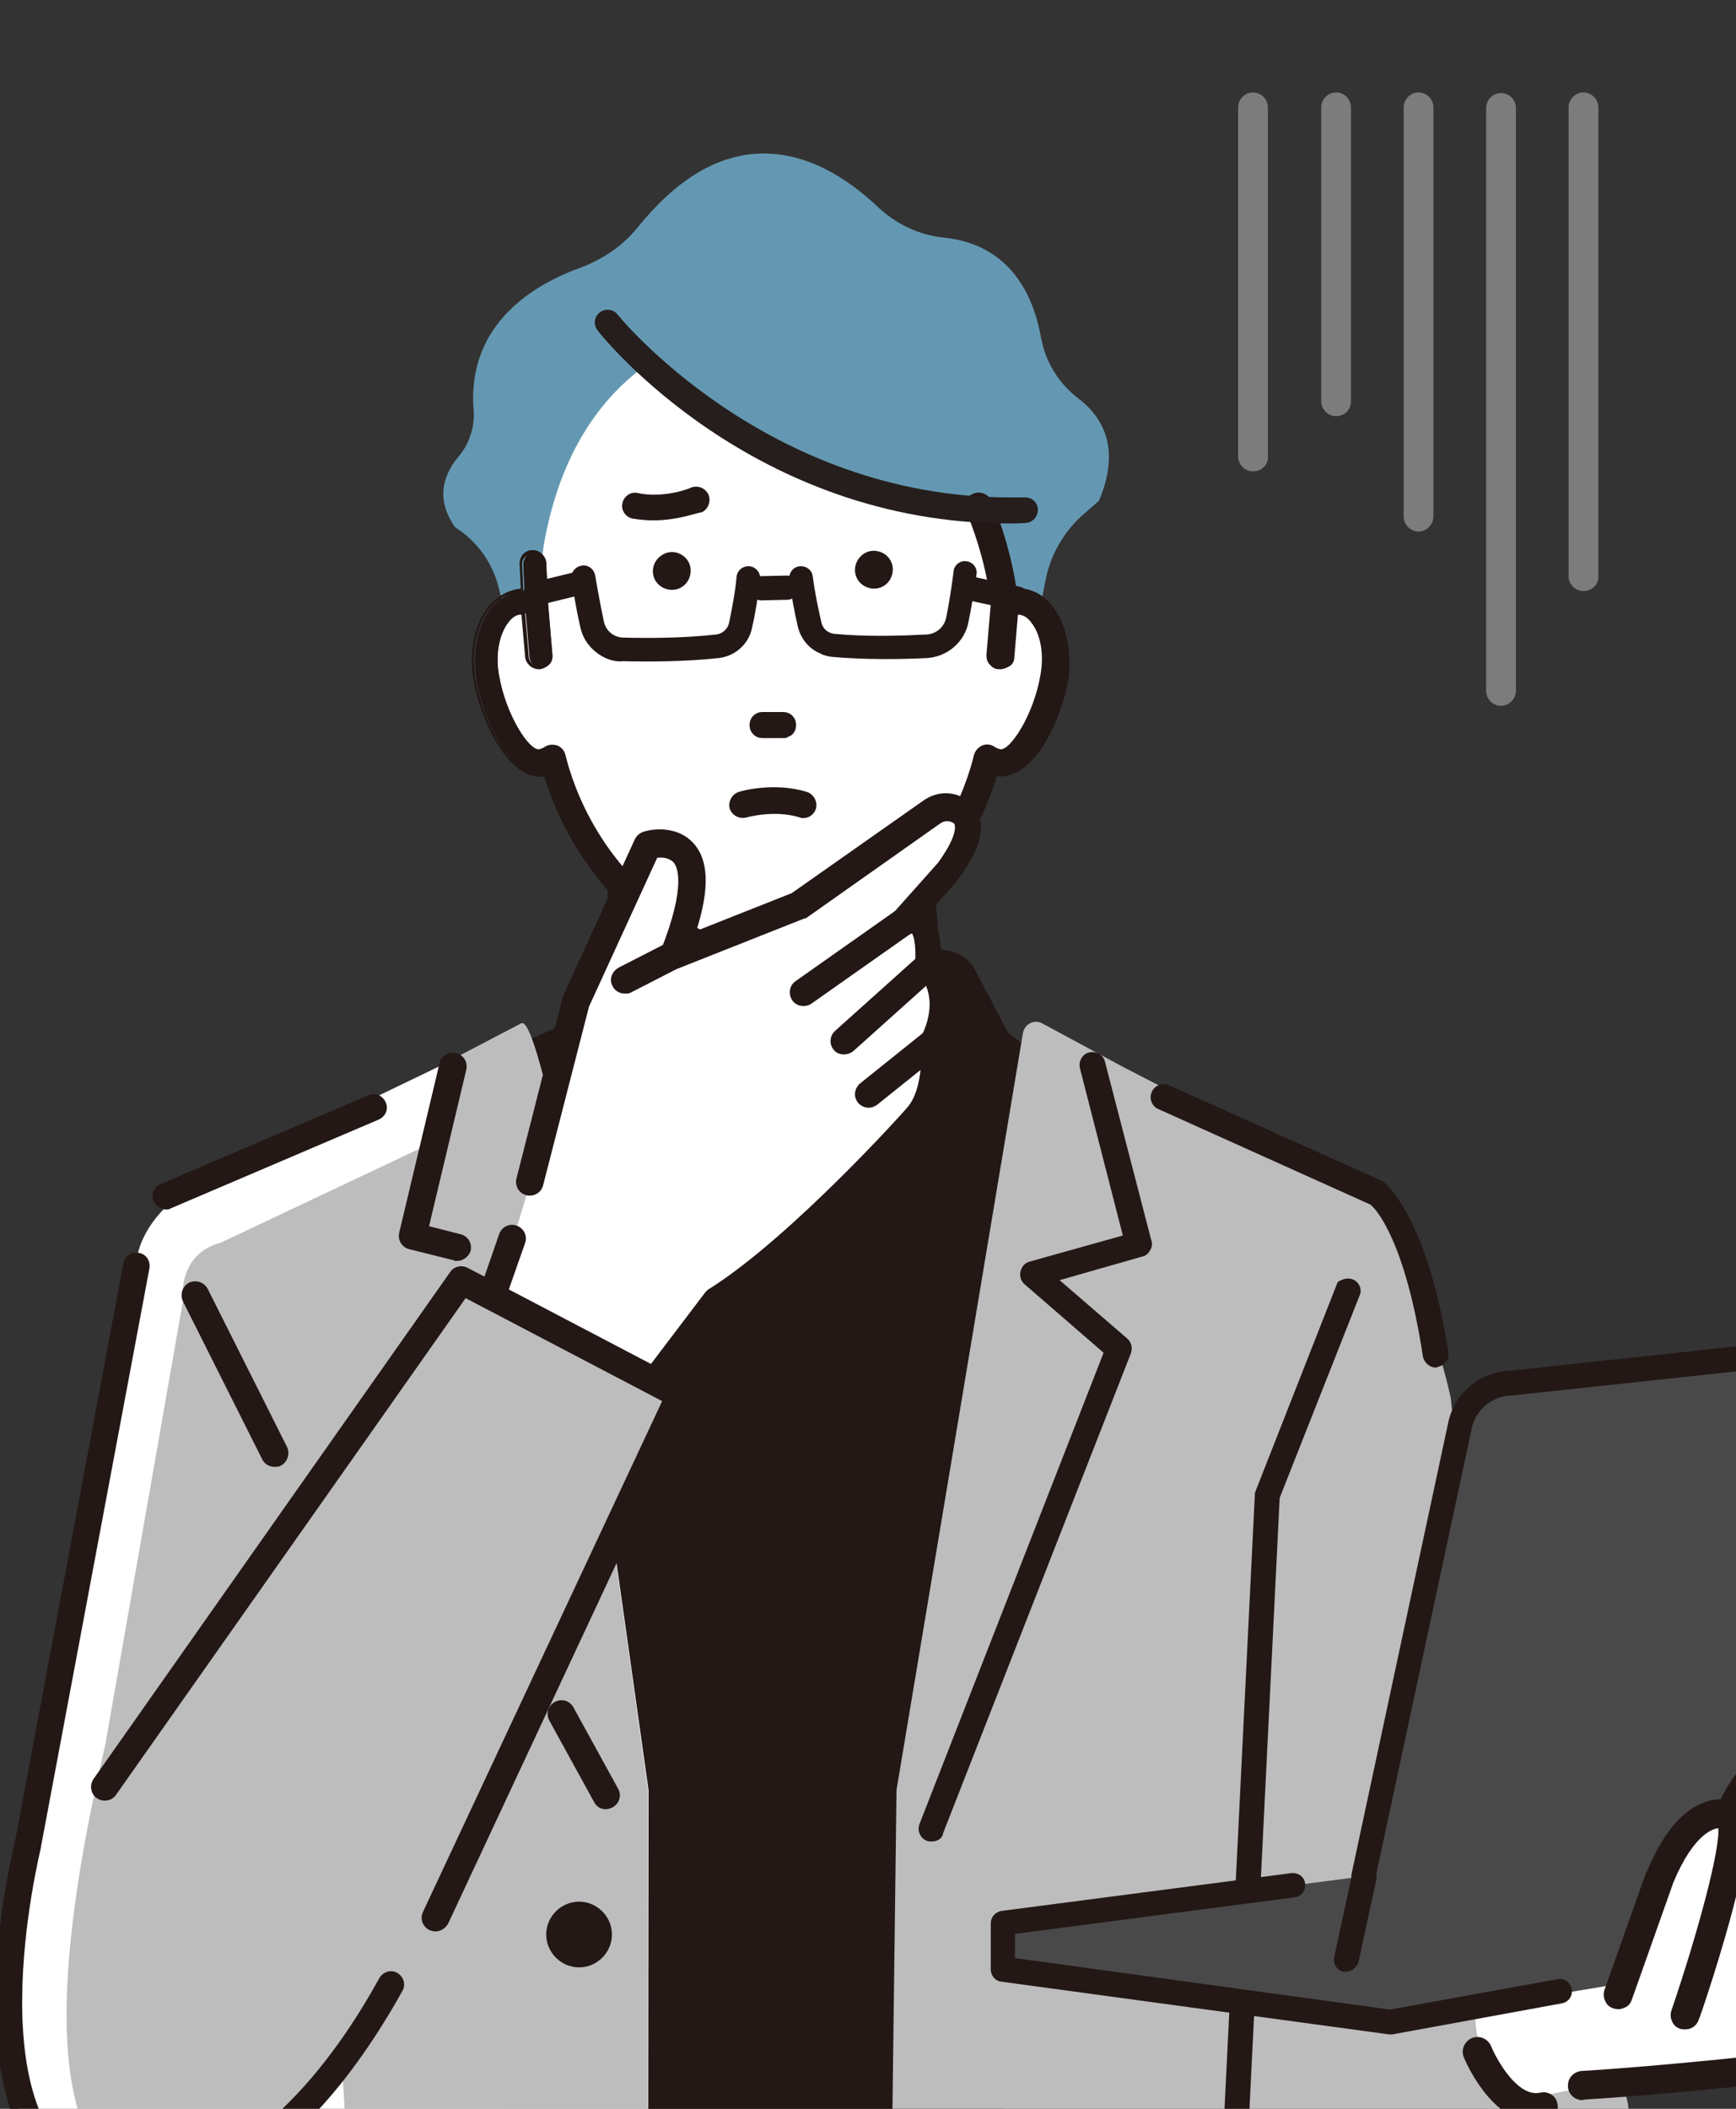 <?xml version="1.0" encoding="utf-8"?>
<!-- Generator: Adobe Illustrator 28.0.0, SVG Export Plug-In . SVG Version: 6.00 Build 0)  -->
<svg version="1.1" id="レイヤー_1" xmlns="http://www.w3.org/2000/svg" xmlns:xlink="http://www.w3.org/1999/xlink" x="0px"
	 y="0px" viewBox="0 0 280 340" style="enable-background:new 0 0 280 340;" xml:space="preserve">
<rect x="0" y="0" width="280" height="340" fill="#333333" stroke="none"/>
<style type="text/css">
	.st0{fill:#D88B93;}
	.st1{fill:#FFFFFF;}
	.st2{fill:#231815;}
	.st3{fill:#251E1C;}
	.st4{fill:#959595;}
	.st5{fill:#CC9A83;}
	.st6{fill:#6498B2;}
	.st7{fill:#BDBDBD;}
	.st8{fill:#494949;}
	.st9{fill:#7C7C7C;}
</style>
<g>
	<g>
		<path class="st0" d="M205.7,486.3c0-4.7-0.9-7.5-0.9-7.5c-6.1-34-29.4-48.1-29.4-48.1c-33.4-19.9-51.6,7.3-51.6,7.3
			c-8.6,0.3-16.3,9.8-20.7,16.4c-2.3,3.5-3.6,6.1-3.6,6.1c-2,3.5-3.5,7-4.5,10.4l-0.1-0.1c-14,53.8,15.9,78.6,15.9,78.6l35.8-0.5
			h4.4l35.8,0.5C186.9,549.4,211,529.4,205.7,486.3z"/>
		<path class="st1" d="M198.1,579.8c0,0-17.6-6.5-20-8.3c-1.3-1.1-2.6-2.2-3.7-3.4c-3.1-3.2-4.9-7.6-5.1-12.3l-0.4-9.5l6-17h-8.2
			H164h-8.2h-11.9h-8.2h-2.7h-8.2l6,17l-0.4,9.5c-0.2,4.6-2,9.1-5.1,12.3c-1.2,1.2-2.4,2.3-3.7,3.4c-2.3,1.9-24.1,10.2-24.1,10.2
			s4.9,213.3,22.2,215.3l29.5,2.1c1,0,6,0.7,7,0.7c1,0,13-1.4,14-1.4l22.4-1.4C209.9,794.9,198.1,579.8,198.1,579.8z"/>
		<path class="st2" d="M150.3,537.1c-6.2,0-10.1-1.4-10.4-1.4c-1.3-0.5-1.9-1.8-1.5-3.1c0.5-1.3,1.8-1.9,3.1-1.5
			c0.2,0.1,7.8,2.6,18.6-0.1c1.3-0.3,2.6,0.5,3,1.8c0.3,1.3-0.5,2.6-1.8,3C157.2,536.7,153.5,537.1,150.3,537.1z"/>
		<path class="st1" d="M194,495.3c-1-0.2-2,0-3,0.4c-3.6-34.6-29.2-47.3-41.5-46.4c-6.9-0.7-34.9,2.9-41.8,39l0.4,7.4
			c-1-0.4-2-0.6-3-0.4c-4.3,0.7-6.8,6.9-5.6,13.8c1.2,6.9,5.6,11.9,9.8,11.2c0.7-0.1,1.3-0.4,1.9-0.7c1.5,6.2,6.8,22.3,23.7,32.5
			c0,0,13.8,8.9,29.3,0c16.9-10.2,22.2-26.3,23.7-32.5c0.6,0.4,1.2,0.6,1.9,0.7c4.3,0.7,8.7-4.3,9.8-11.2
			C200.8,502.2,198.3,496,194,495.3z"/>
		<path class="st2" d="M194.4,493.1c-0.5-0.1-0.9-0.1-1.4-0.1l-4.2,2.7l-0.8,9.2c-0.1,1.2,0.8,2.3,2.1,2.4c0.1,0,0.1,0,0.2,0
			c1.2,0,2.1-0.9,2.2-2.1l0.6-7.8c0.2,0,0.3,0,0.5,0c2.6,0.4,4.8,5.2,3.8,11.2c-1,6.1-4.6,9.8-7.3,9.3c-0.3-0.1-0.7-0.2-1.1-0.4
			c-0.6-0.4-1.4-0.5-2-0.2c-0.7,0.3-1.2,0.9-1.3,1.6c-1.5,6.1-6.6,21.4-22.7,31.1c-14.1,8.1-26.5,0.3-27,0
			c-16.1-9.7-21.2-25-22.7-31.1c-0.2-0.7-0.7-1.3-1.3-1.6c-0.7-0.3-1.4-0.2-2,0.2c-0.4,0.2-0.7,0.4-1.1,0.4
			c-2.6,0.4-6.2-3.3-7.3-9.3c-1-6.1,1.2-10.8,3.8-11.2c0.2,0,0.3,0,0.5,0l0.7,7.8c0.1,1.2,1.1,2.1,2.2,2.1c0.1,0,0.1,0,0.2,0
			c1.2-0.1,2.2-1.2,2.1-2.4l-0.8-9.1c0-0.1,0-0.1,0-0.2l0-0.3l-0.5-5.5c-0.1-1.2-1.2-2.1-2.4-2.1c-1.2,0.1-2.2,1.2-2.1,2.4l0.2,2.8
			c-0.3,0-0.6,0-0.8,0.1c-5.6,0.9-8.9,8.1-7.5,16.4c1.4,8.2,6.8,13.9,12.4,13c2.3,7.8,8.4,22,24,31.4c0.3,0.2,6.8,4.3,16,4.3
			c5.4,0,10.7-1.4,15.6-4.3c0,0,0,0,0,0c15.6-9.4,21.8-23.7,24.1-31.5c5.6,0.9,11-4.8,12.4-13C203.3,501.2,200,494,194.4,493.1z"/>
		<g>
			<path class="st2" d="M109.1,580.7c-1.1,0-2-0.7-2.3-1.8c-0.3-1.3,0.5-2.5,1.8-2.8c6.5-1.5,10.9-5.1,10.9-5.1c0,0,0.1-0.1,0.1-0.1
				c0.4-0.3,9.3-7,8.2-21c-0.1-1.3,0.9-2.4,2.2-2.5c1.3-0.1,2.4,0.9,2.5,2.2c1.3,16.2-8.9,24.3-10,25.1c-0.7,0.5-5.5,4.4-12.9,6.1
				C109.4,580.7,109.2,580.7,109.1,580.7z"/>
		</g>
		<g>
			<path class="st2" d="M190.7,580.7c-0.2,0-0.3,0-0.5-0.1c-7.3-1.7-12.2-5.5-12.9-6.1c-1.1-0.8-11.3-8.9-10-25.1
				c0.1-1.3,1.2-2.3,2.5-2.2c1.3,0.1,2.3,1.2,2.2,2.5c-1.1,14.1,8.1,20.9,8.2,21c0.1,0,0.1,0.1,0.1,0.1c0,0,4.4,3.6,10.9,5.1
				c1.3,0.3,2.1,1.5,1.8,2.8C192.7,580,191.8,580.7,190.7,580.7z"/>
		</g>
		<g>
			<path class="st3" d="M145.8,452.3c-0.2,0-0.3,0-0.5-0.1c-1-0.3-1.7-1.4-1.4-2.4c0-0.1,3.7-12.9,20.7-12.9c1.1,0,2,0.9,2,2
				s-0.9,2-2,2c-14,0-16.9,9.9-16.9,10C147.4,451.7,146.6,452.3,145.8,452.3z"/>
			<path class="st3" d="M145.8,452.6c-0.2,0-0.4,0-0.6-0.1c-1.2-0.3-1.9-1.6-1.6-2.8c0-0.1,3.8-13.2,21-13.2c1.2,0,2.3,1,2.3,2.3
				c0,1.2-1,2.3-2.3,2.3c-13.7,0-16.6,9.7-16.6,9.8C147.7,451.9,146.8,452.6,145.8,452.6z M164.6,437.2c-16.7,0-20.4,12.6-20.4,12.7
				c-0.2,0.9,0.3,1.8,1.2,2.1c0.9,0.2,1.8-0.3,2.1-1.2c0-0.1,2.9-10.3,17.2-10.3c0.9,0,1.7-0.8,1.7-1.7
				C166.2,437.9,165.5,437.2,164.6,437.2z"/>
		</g>
		<g>
			<path class="st3" d="M162.5,453.9c-0.5,0-1.1-0.2-1.4-0.6c-0.7-0.8-0.7-2,0.1-2.8c0.1-0.1,2.5-2.3,6.4-3.5
				c3.6-1.1,9.3-1.7,15.8,2.2c0.9,0.6,1.2,1.8,0.7,2.7c-0.6,0.9-1.8,1.2-2.7,0.7c-10-5.9-17.2,0.5-17.5,0.8
				C163.4,453.7,162.9,453.9,162.5,453.9z"/>
			<path class="st3" d="M162.5,454.2c-0.6,0-1.2-0.3-1.7-0.7c-0.8-0.9-0.8-2.3,0.1-3.2c0.1-0.1,2.5-2.3,6.5-3.6
				c3.7-1.1,9.4-1.7,16.1,2.2c1.1,0.6,1.4,2,0.8,3.1c-0.3,0.5-0.8,0.9-1.4,1c-0.6,0.2-1.2,0.1-1.7-0.2c-9.8-5.8-16.9,0.5-17.2,0.8
				C163.6,454,163,454.2,162.5,454.2z M172.9,446.4c-2.1,0-3.9,0.4-5.3,0.8c-3.8,1.2-6.2,3.4-6.3,3.4c-0.7,0.6-0.7,1.7-0.1,2.4
				c0.6,0.7,1.7,0.7,2.4,0.1c0.3-0.3,7.7-6.9,17.9-0.8c0.4,0.2,0.8,0.3,1.3,0.2c0.4-0.1,0.8-0.4,1-0.8c0.5-0.8,0.2-1.8-0.6-2.3
				C179.4,447.2,175.9,446.4,172.9,446.4z"/>
		</g>
		<path class="st2" d="M191.1,497.8c-1,0-1.9-0.8-2.1-1.8c-2-13.5-7.1-23-11-28.6c-0.7-1-0.4-2.3,0.5-3c1-0.7,2.3-0.4,3,0.5
			c4.2,6,9.6,16.1,11.8,30.4c0.2,1.2-0.6,2.2-1.8,2.4C191.3,497.8,191.2,497.8,191.1,497.8z"/>
		<path class="st0" d="M192.8,614.4h-82.3c-1.3,0-2.4-1.1-2.4-2.4c0-1.3,1.1-2.4,2.4-2.4h82.3c1.3,0,2.4,1.1,2.4,2.4
			C195.1,613.3,194.1,614.4,192.8,614.4z"/>
		<path class="st0" d="M192.8,626.1h-82.3c-1.3,0-2.4-1.1-2.4-2.4s1.1-2.4,2.4-2.4h82.3c1.3,0,2.4,1.1,2.4,2.4
			S194.1,626.1,192.8,626.1z"/>
		<path class="st0" d="M192.8,637.3h-82.3c-1.3,0-2.4-1.1-2.4-2.4c0-1.3,1.1-2.4,2.4-2.4h82.3c1.3,0,2.4,1.1,2.4,2.4
			C195.1,636.2,194.1,637.3,192.8,637.3z"/>
		<path class="st0" d="M192.8,649.5h-82.3c-1.3,0-2.4-1.1-2.4-2.4c0-1.3,1.1-2.4,2.4-2.4h82.3c1.3,0,2.4,1.1,2.4,2.4
			C195.1,648.4,194.1,649.5,192.8,649.5z"/>
		<path class="st0" d="M192.8,661.2h-82.3c-1.3,0-2.4-1.1-2.4-2.4c0-1.3,1.1-2.4,2.4-2.4h82.3c1.3,0,2.4,1.1,2.4,2.4
			C195.1,660.1,194.1,661.2,192.8,661.2z"/>
		<path class="st0" d="M192.8,672.8h-82.3c-1.3,0-2.4-1.1-2.4-2.4c0-1.3,1.1-2.4,2.4-2.4h82.3c1.3,0,2.4,1.1,2.4,2.4
			C195.1,671.8,194.1,672.8,192.8,672.8z"/>
		<path class="st0" d="M192.8,684.5h-82.2c-1.2,0-2.3-0.8-2.5-1.9c-0.3-1.5,0.9-2.8,2.3-2.8h82.2c1.2,0,2.3,0.8,2.5,1.9
			C195.4,683.2,194.2,684.5,192.8,684.5z"/>
		<path class="st0" d="M192.8,696.2h-82.2c-1.2,0-2.3-0.8-2.5-1.9c-0.3-1.5,0.9-2.8,2.3-2.8h82.2c1.2,0,2.3,0.8,2.5,1.9
			C195.4,694.9,194.2,696.2,192.8,696.2z"/>
		<path class="st0" d="M192.8,707.9h-82.2c-1.2,0-2.3-0.8-2.5-1.9c-0.3-1.5,0.9-2.8,2.3-2.8h82.2c1.2,0,2.3,0.8,2.5,1.9
			C195.4,706.6,194.2,707.9,192.8,707.9z"/>
		<path class="st0" d="M192.8,719.9h-82.2c-1.2,0-2.3-0.8-2.5-1.9c-0.3-1.5,0.9-2.8,2.3-2.8l82.2,0c1.2,0,2.3,0.8,2.5,1.9
			C195.4,718.6,194.2,719.9,192.8,719.9z"/>
		<path class="st0" d="M192.8,731.6h-82.3c-1.3,0-2.4-1.1-2.4-2.4s1.1-2.4,2.4-2.4h82.3c1.3,0,2.4,1.1,2.4,2.4
			S194.1,731.6,192.8,731.6z"/>
		<path class="st0" d="M192.8,743.2h-82.2c-1.2,0-2.3-0.8-2.5-1.9c-0.3-1.5,0.9-2.8,2.3-2.8h82.2c1.2,0,2.3,0.8,2.5,1.9
			C195.4,742,194.2,743.2,192.8,743.2z"/>
		<path class="st0" d="M192.8,754.9h-82.2c-1.2,0-2.3-0.8-2.5-1.9c-0.3-1.5,0.9-2.8,2.3-2.8h82.2c1.2,0,2.3,0.8,2.5,1.9
			C195.4,753.6,194.2,754.9,192.8,754.9z"/>
		<path class="st0" d="M192.8,766.6h-82.2c-1.2,0-2.3-0.8-2.5-1.9c-0.3-1.5,0.9-2.8,2.3-2.8h82.2c1.2,0,2.3,0.8,2.5,1.9
			C195.4,765.3,194.2,766.6,192.8,766.6z"/>
		<path class="st2" d="M136.6,661.7c-22.3-57.4-33.8-82.6-33.9-82.9c-0.5-1.2-1.9-1.7-3.1-1.2C82.8,585,68.8,603,59.2,629.9
			c-7.1,20.1-20.5,59.8-20.8,60.6c-13,37.6-14.6,51.6-1.8,63.5c7,6.5,18,8.4,30.3,5.2l2.6,24.9l64.8,0.4c1.3,0,2.4-1.1,2.4-2.4
			V662.5C136.7,662.2,136.7,662,136.6,661.7z"/>
		<path class="st2" d="M164.9,661.7c22.3-57.4,33.8-82.6,33.9-82.9c0.5-1.2,1.9-1.7,3.1-1.2c16.9,7.3,30.8,25.4,40.4,52.3
			c7.1,20.1,9.3,37.7,9.4,38.5c2.1,18.9,0.8,112.4,0.7,113.8c-0.1,1.3-1.1,2.3-2.4,2.3h-82.9c-1.3,0-2.4-1.1-2.4-2.4V662.5
			C164.7,662.2,164.8,662,164.9,661.7z"/>
		<path class="st1" d="M216,771.1c1.3,0,2.4-1.1,2.4-2.4l1.7-131.4l4.4-11.1c0.3-1.3-0.5-2.5-1.8-2.8c-1.3-0.3-2.5,0.5-2.8,1.8
			l-4.5,11.4c0,0.2-0.1,0.3-0.1,0.5l-1.7,131.7C213.7,770,214.7,771.1,216,771.1z"/>
		<g>
			<path class="st1" d="M110.6,535.3c0,3.4-1.8,6.1-4,6.1c-2.2,0-4-2.7-4-6.1c0-3.4,1.8-14.7,4-14.7
				C108.8,520.6,110.6,531.9,110.6,535.3z"/>
			<path class="st2" d="M106.6,543.4c-3.4,0-6-3.5-6-8.1c0-0.2,0.8-16.7,6-16.7c5.2,0,6,16.5,6,16.7
				C112.6,539.8,109.9,543.4,106.6,543.4z M106.6,523.8c-1,2.8-2.1,8.7-2.1,11.6c0,2.5,1.2,4.1,2.1,4.1c0.8,0,2.1-1.6,2.1-4.1
				C108.6,532.4,107.6,526.5,106.6,523.8z"/>
		</g>
		<g>
			<path class="st1" d="M195.2,535.3c0,3.4-1.8,6.1-4,6.1c-2.2,0-4-2.7-4-6.1c0-3.4,1.8-14.7,4-14.7
				C193.4,520.6,195.2,531.9,195.2,535.3z"/>
			<path class="st2" d="M191.2,543.4c-3.4,0-6-3.5-6-8.1c0-0.2,0.8-16.7,6-16.7c5.2,0,6,16.5,6,16.7
				C197.2,539.8,194.6,543.4,191.2,543.4z M191.2,523.8c-1,2.8-2.1,8.7-2.1,11.6c0,2.5,1.2,4.1,2.1,4.1c0.8,0,2.1-1.6,2.1-4.1
				C193.3,532.4,192.2,526.5,191.2,523.8z"/>
		</g>
		<path class="st2" d="M103.1,663.3c-0.1,0-0.2,0-0.2,0c-1.2-0.1-2.1-1.2-1.9-2.4l1.3-12.1c0.1-1.2,1.2-2,2.4-1.9
			c1.2,0.1,2.1,1.2,1.9,2.4l-1.3,12.1C105.1,662.5,104.1,663.3,103.1,663.3z"/>
		<g>
			<path class="st2" d="M148.4,517.4c-1.1,0-2-0.9-2-2c0-1.1,0.9-2,2-2l3.6,0c1.1,0,2,0.9,2,2c0,1.1-0.9,2-2,2L148.4,517.4z"/>
			<path class="st2" d="M152,517.7l-3.6,0l0,0c-0.6,0-1.2-0.2-1.6-0.7c-0.4-0.4-0.7-1-0.6-1.6c0-0.6,0.2-1.2,0.7-1.6
				c0.4-0.4,1-0.7,1.6-0.6l3.6,0c0.6,0,1.2,0.2,1.6,0.7c0.4,0.4,0.7,1,0.6,1.6c0,0.6-0.2,1.2-0.7,1.6c-0.2,0.2-0.5,0.4-0.7,0.5
				C152.6,517.6,152.3,517.7,152,517.7z M147.2,514.2c-0.3,0.3-0.5,0.7-0.5,1.2c0,0.5,0.2,0.9,0.5,1.2c0.3,0.3,0.7,0.5,1.2,0.5
				l3.6,0c0.5,0,0.9-0.2,1.2-0.5c0.3-0.3,0.5-0.7,0.5-1.2c0-0.5-0.2-0.9-0.5-1.2c-0.3-0.3-0.7-0.5-1.2-0.5l-3.6,0
				c-0.2,0-0.5,0-0.7,0.1C147.6,513.9,147.4,514,147.2,514.2z M148.4,517.4L148.4,517.4L148.4,517.4z"/>
		</g>
		<path class="st2" d="M155.9,531.6c-0.2,0-0.5,0-0.7-0.1c-4.4-1.4-9.3,0-9.3,0c-1.2,0.4-2.5-0.3-2.9-1.5c-0.4-1.2,0.3-2.5,1.5-2.9
			c0.3-0.1,6.2-1.9,12.1,0c1.2,0.4,1.9,1.7,1.5,2.9C157.8,531,156.9,531.6,155.9,531.6z"/>
		<g>
			<path class="st2" d="M164.6,492.1c0,1.8,1.5,3.3,3.3,3.3c1.8,0,3.3-1.5,3.3-3.3c0-1.8-1.5-3.3-3.3-3.3
				C166,488.8,164.6,490.3,164.6,492.1z"/>
			<path class="st2" d="M129.2,492.4c0,1.8,1.5,3.3,3.3,3.3c1.8,0,3.3-1.5,3.3-3.3c0-1.8-1.5-3.3-3.3-3.3
				C130.7,489,129.2,490.5,129.2,492.4z"/>
		</g>
		<path class="st2" d="M128.3,483.6c-0.8,0-1.5,0-2.3-0.2c-1.3-0.2-2.1-1.3-2-2.6c0.2-1.3,1.3-2.1,2.6-2c4.6,0.6,9.1-1.6,9.2-1.6
			c1.1-0.6,2.5-0.1,3.1,1c0.6,1.1,0.1,2.5-1,3.1C137.7,481.5,133.5,483.6,128.3,483.6z"/>
		<g>
			<g>
				<path class="st1" d="M111.9,588.2l8.7-22.1l13.1-20.5c0,0,6-2.2,3.9,9.4l-6.9,15.8l-2,10.2l10.3-6.3c0,0,7.5-3.2,11.8,5.2
					c0,0,6.9,0.6,6.3,8.3c0,0,5.6-0.9,7.6,7.7l1.3,5c0.6,2.2-0.5,4.8-2.7,5.1c-3.2,0.4-6.1-3-7.5-7.4l-8.5,5.1
					c0,0-4.4,26.3-15.4,34.6l-5.9,10.1l-17.8-13.4l3.6-6.5L111.9,588.2z"/>
				<path class="st2" d="M125.9,650.7c-0.5,0-1-0.2-1.4-0.5l-17.8-13.4c-0.9-0.7-1.2-1.9-0.6-3l3.3-6l0.2-39.6
					c0-0.3,0.1-0.6,0.2-0.8l8.7-22.1c0.1-0.1,0.1-0.3,0.2-0.4l13.1-20.5c0.3-0.4,0.7-0.8,1.2-0.9c0.3-0.1,2.9-1,5.2,0.9
					c2.2,1.9,2.8,5.5,1.8,11.1c0,0.2-0.1,0.4-0.2,0.5l-6.8,15.5l-0.9,4.9l5.9-3.6c0.1-0.1,0.2-0.1,0.3-0.2c0.1,0,8.9-3.6,14.2,5.2
					c1.3,0.3,3.4,1.1,5,3c1.2,1.4,1.9,3.2,2.1,5.2c2.7,0.7,6.1,3.1,7.5,9.3l1.3,5c0.5,1.9,0.1,4-0.9,5.6c-0.9,1.3-2.2,2.2-3.7,2.4
					c-3.4,0.5-6.8-2-8.9-6.3l-5.3,3.2c-1,5.1-5.5,26.6-15.7,34.8l-5.7,9.7c-0.3,0.6-0.9,1-1.5,1.1
					C126.2,650.6,126.1,650.7,125.9,650.7z M111.1,634.3l14.1,10.6l4.6-7.8c0.2-0.3,0.4-0.5,0.6-0.7c10.1-7.7,14.4-32.9,14.5-33.2
					c0.1-0.7,0.5-1.2,1.1-1.6l8.5-5.1c0.6-0.4,1.3-0.4,2-0.2c0.7,0.2,1.2,0.8,1.4,1.4c1.2,3.5,3.3,6,5,5.8c0.1,0,0.3,0,0.5-0.4
					c0.3-0.5,0.4-1.3,0.3-1.9l-1.3-5c-1.5-6.5-5-6-5-6c-0.7,0.1-1.4-0.1-1.9-0.6c-0.5-0.5-0.8-1.2-0.7-1.9c0.2-1.8-0.2-3.2-1-4.1
					c-1.2-1.4-3.1-1.6-3.1-1.6c-0.8-0.1-1.5-0.5-1.9-1.2c-3-5.8-7.7-4.5-8.7-4.2l-10.2,6.2c-0.8,0.5-1.8,0.4-2.5-0.1
					c-0.8-0.5-1.1-1.4-0.9-2.3l2-10.2c0-0.2,0.1-0.3,0.2-0.5l6.8-15.5c0.9-5.3-0.2-6.4-0.3-6.4c0,0,0,0-0.1-0.1l-12.4,19.4
					l-8.4,21.5l-0.2,39.8c0,0.4-0.1,0.8-0.3,1.1L111.1,634.3z M111.7,628.5L111.7,628.5L111.7,628.5z"/>
			</g>
			<path class="st2" d="M125.9,650.7c-0.5,0-1-0.2-1.4-0.5l-17.8-13.4c-0.9-0.7-1.2-1.9-0.6-3l3.3-6l0.2-39.6c0-0.3,0.1-0.6,0.2-0.8
				l8.7-22.1c0.1-0.1,0.1-0.3,0.2-0.4l13.1-20.5c0.3-0.4,0.7-0.8,1.2-0.9c0.3-0.1,2.9-1,5.2,0.9c2.2,1.9,2.8,5.5,1.8,11.1
				c0,0.2-0.1,0.4-0.2,0.5l-6.8,15.5l-0.9,4.9l5.9-3.6c0.1-0.1,0.2-0.1,0.3-0.2c0.1,0,8.9-3.6,14.2,5.2c1.3,0.3,3.4,1.1,5,3
				c1.2,1.4,1.9,3.2,2.1,5.2c2.7,0.7,6.1,3.1,7.5,9.3l1.3,5c0.5,1.9,0.1,4-0.9,5.6c-0.9,1.3-2.2,2.2-3.7,2.4c-3.4,0.5-6.8-2-8.9-6.3
				l-5.3,3.2c-1,5.1-5.5,26.6-15.7,34.8l-5.7,9.7c-0.3,0.6-0.9,1-1.5,1.1C126.2,650.6,126.1,650.7,125.9,650.7z M111.1,634.3
				l14.1,10.6l4.6-7.8c0.2-0.3,0.4-0.5,0.6-0.7c10.1-7.7,14.4-32.9,14.5-33.2c0.1-0.7,0.5-1.2,1.1-1.6l8.5-5.1
				c0.6-0.4,1.3-0.4,2-0.2c0.7,0.2,1.2,0.8,1.4,1.4c1.2,3.5,3.3,6,5,5.8c0.1,0,0.3,0,0.5-0.4c0.3-0.5,0.4-1.3,0.3-1.9l-1.3-5
				c-1.5-6.5-5-6-5-6c-0.7,0.1-1.4-0.1-1.9-0.6c-0.5-0.5-0.8-1.2-0.7-1.9c0.2-1.8-0.2-3.2-1-4.1c-1.2-1.4-3.1-1.6-3.1-1.6
				c-0.8-0.1-1.5-0.5-1.9-1.2c-3-5.8-7.7-4.5-8.7-4.2l-10.2,6.2c-0.8,0.5-1.8,0.4-2.5-0.1c-0.8-0.5-1.1-1.4-0.9-2.3l2-10.2
				c0-0.2,0.1-0.3,0.2-0.5l6.8-15.5c0.9-5.3-0.2-6.4-0.3-6.4c0,0,0,0-0.1-0.1l-12.4,19.4l-8.4,21.5l-0.2,39.8c0,0.4-0.1,0.8-0.3,1.1
				L111.1,634.3z M111.7,628.5L111.7,628.5L111.7,628.5z"/>
			<path class="st2" d="M136.6,588.7c-0.7,0-1.3-0.3-1.8-0.8c-0.8-1-0.7-2.4,0.3-3.2c0.2-0.2,6-5,15.1-7.1c1.2-0.3,2.5,0.5,2.8,1.7
				c0.3,1.2-0.5,2.5-1.7,2.8c-7.9,1.9-13.1,6.1-13.1,6.1C137.7,588.5,137.2,588.7,136.6,588.7z"/>
			<path class="st2" d="M143,595.6c-0.8,0-1.6-0.5-2.1-1.3c-0.6-1.1-0.1-2.5,1-3.1c1.1-0.6,11.4-5.8,16.4-5.4
				c1.3,0.1,2.2,1.2,2.2,2.4c-0.1,1.3-1.2,2.2-2.4,2.2c-2.9-0.2-10.2,2.9-14.1,4.9C143.7,595.5,143.3,595.6,143,595.6z"/>
		</g>
		<path class="st1" d="M43,706.9c-0.5,0-1-0.2-1.4-0.5c-0.9-0.8-1.1-2.1-0.3-3.1L97.7,634c0.8-0.9,2.1-1.1,3.1-0.3
			c0.9,0.8,1.1,2.1,0.3,3.1l-56.3,69.3C44.3,706.6,43.7,706.9,43,706.9z"/>
		<path class="st1" d="M74.7,752.8c-0.4,0-0.7-0.1-1.1-0.3c-1-0.6-1.4-1.9-0.8-3l53.1-92c0.6-1,1.9-1.4,3-0.8c1,0.6,1.4,1.9,0.8,3
			l-53.1,92C76.2,752.5,75.5,752.8,74.7,752.8z"/>
	</g>
	<g>
		<path class="st1" d="M90,428.5c0,0-16.6-1.4-17.7-14.3c0,0,5.7-8.9,12.7,1.1C85,415.4,95.8,425.8,90,428.5z"/>
		<path class="st1" d="M81.5,448.8c-2.7,2-12.9,8.6-21.2,2.3c-0.5-0.4-0.8-1-0.9-1.6c-0.2-2.5,0.3-8.8,9.8-7.1c0.1,0,0.2,0,0.4,0
			c1.5,0,12.8,0.2,12.9,4.7C82.4,447.8,82.1,448.4,81.5,448.8z"/>
		<path class="st2" d="M79.9,427.5c-0.1,0-0.3-0.1-0.4-0.2c-5.1-2.8-8.1-6.1-8.9-9.7c-0.8-3.6,0.9-6.1,1.1-6.4
			c0.1-0.1,0.2-0.2,0.3-0.3c3-2.7,6-2.8,7.9-2.3c3.5,0.8,6.9,3.7,10.2,8.8c2.3,3.6,3.8,6.9,3.8,7.1c0.5,1.1,0,2.4-1.1,2.8
			c-1.1,0.5-2.4,0-2.8-1.1l0,0c0,0-1.4-3.2-3.5-6.5c-2.6-4-5.3-6.4-7.5-6.9c-0.8-0.2-2.1-0.3-3.8,1.1c-0.2,0.4-0.6,1.4-0.3,2.8
			c0.6,2.3,2.9,4.6,6.7,6.7c1,0.6,1.4,1.9,0.8,2.9C81.9,427.4,80.8,427.8,79.9,427.5z"/>
		<path class="st2" d="M62.8,455.8c-0.6-0.2-1.1-0.4-1.6-0.6c-3.3-1.7-4.1-4.6-4.2-4.9c0-0.1-0.1-0.3-0.1-0.5
			c-0.2-4.1,1.7-6.4,3.2-7.6c2.8-2.2,7.3-2.9,13.3-2.3c4.3,0.5,7.8,1.5,7.9,1.5c0,0,0,0,0,0c1.1,0.3,1.8,1.5,1.5,2.7
			c-0.3,1.1-1.5,1.8-2.7,1.5c-0.1,0-3.4-1-7.2-1.4c-4.7-0.5-8.3,0-10.1,1.4c-0.7,0.5-1.6,1.5-1.6,3.7c0.2,0.4,0.7,1.4,2,2
			c2.1,1,5.4,0.7,9.5-0.9c1.1-0.4,2.4,0.1,2.8,1.2c0.4,1.1-0.1,2.4-1.2,2.8C69.7,456.2,65.9,456.7,62.8,455.8z"/>
	</g>
</g>
<g>
	<g>
		<g>
			<path class="st0" d="M501.3,76.6c-3.6-16.1-10.3-24-11.2-25c-9.8-13.5-21.1-21.2-33.7-23c-16.7-2.4-30,6.4-32.6,8.2
				c-1.9,0.3-8,1.9-14.2,8.4c-0.8,0.7-8.3,7.9-13.3,19.6c-4.8,11.3-8,29,3.9,49.7c0.1,0.2,0.2,0.3,0.3,0.4
				c0.3,0.3,6.4,6.3,16.4,11.8c-3,1.7-15.5,7.5-13.5,27.3c0,0.1,1.1,12.7-8.7,20.1c-0.8,0.5-6.8,4.5-11,11.8
				c-4.2,7.2-7.4,19,0.8,34.6c0.3,0.7,1,1.1,1.8,1.1c0,0,0,0,0,0l54.8-1.4c0.5,0,1-0.2,1.4-0.6c0.4-0.4,0.6-0.9,0.5-1.4l-2.1-71.6
				c0-0.5-0.3-1.1-0.7-1.4l-17-15.3c1.9,0.9,3.9,1.7,6.1,2.4c6.1,2.2,13.4,3.8,21.4,3.8c13,0,27.9-4.3,42.9-17.6
				c0,0,0.1-0.1,0.1-0.1C494.4,117.8,507.4,104.1,501.3,76.6z"/>
			<g>
				<path class="st2" d="M504.3,188.5c-5.6-7-18.9-9.9-19.5-10c-0.1,0-0.3,0-0.4,0l-67-1.8c-2.4-1.2-7.9-0.8-25.1,6.5
					c-4.2,1.8-8,5.7-11,9.6c-2.3,3.2-5,7.6,1,5.6c-7.3,4.2,6.5-4.8,0,0l-3.3-2.3c-3,4.6-4.8,8.5-4.9,8.5l23.2,9.7L395,340.1
					c0.4,4.9,0.9,43,1.5,50.6h103c1.2-7.6,2.1-8.5,2.2-9.7l3.1-191.1C504.8,189.4,504.6,188.9,504.3,188.5z"/>
				<path class="st2" d="M374,204.5C373.9,204.5,373.9,204.5,374,204.5C373.9,204.5,373.9,204.5,374,204.5c0,0.2,0.2,0.5,0.3,0
					C374.3,204.1,374,204.3,374,204.5z"/>
				<path class="st2" d="M394.3,380.9l0.7-40.8c0-0.3-0.1-0.6-0.1-0.6C394.5,339.1,394.3,381.5,394.3,380.9z"/>
				<path class="st2" d="M377.3,194.7l1.8,1.3c0.7-1.1,1.5-2.1,2.3-3.2C380.1,193.4,378.7,194.1,377.3,194.7z"/>
			</g>
			<g>
				<path class="st1" d="M342.9,236.6L342.9,236.6C342.9,236.8,343,237.5,342.9,236.6C342.9,236.6,342.9,236.6,342.9,236.6z
					 M342.9,236.6C342.9,236.6,342.9,236.6,342.9,236.6C342.9,236.8,342.9,236.9,342.9,236.6z"/>
			</g>
			<g>
				<path class="st1" d="M427.8,160.1c0.3-5.7-0.7-13.1-1.3-22.7h38.2c0,0,0.8,28.1,4.2,34c0,0,2.5,6.8,15.5,9.3
					c0,0-32.4,36-73.9-1.2l3.4-1.3C418.5,175.8,427,174.7,427.8,160.1z"/>
				<g>
					<path class="st2" d="M448.9,198.3c-16.4,0-30.3-8.8-39.7-17.4c-0.5-0.5-0.8-1.2-0.7-1.9c0.1-0.7,0.6-1.3,1.3-1.6l3.3-1.3
						c0.7-0.3,1.5-0.7,2.2-1c4.6-1.9,9.8-4,10.4-15.2l0,0c0.2-3.7-0.2-8.2-0.6-13.6c-0.2-2.7-0.5-5.7-0.7-8.9c0-0.6,0.2-1.1,0.6-1.5
						c0.4-0.4,0.9-0.6,1.5-0.6h38.2c1.1,0,2,0.9,2.1,2c0.3,11.1,1.7,29,4,33c0.1,0.1,0.1,0.2,0.1,0.3c0.1,0.2,2.5,5.8,14,8
						c0.7,0.1,1.3,0.7,1.6,1.4c0.2,0.7,0.1,1.5-0.4,2c-0.3,0.4-8.6,9.5-22.3,13.9C458.5,197.6,453.6,198.3,448.9,198.3z
						 M414.4,180.1c15.7,13.1,31.8,17.1,47.8,12c8.4-2.7,14.7-7.5,18.1-10.4c-9.8-2.9-12.7-8.4-13.2-9.5c-3.1-5.6-4.1-26-4.4-32.8
						h-34c0.2,2.3,0.3,4.5,0.5,6.7c0.4,5.5,0.8,10.2,0.6,14.1c-0.8,13.8-8.1,16.8-12.9,18.8c-0.8,0.3-1.5,0.6-2.1,0.9
						c-0.1,0-0.1,0.1-0.2,0.1L414.4,180.1z M413.9,178.1L413.9,178.1L413.9,178.1z"/>
					<path class="st2" d="M448.9,198.6c-16.9,0-31.1-9.5-39.9-17.4c-0.6-0.5-0.9-1.3-0.7-2.1c0.1-0.8,0.7-1.5,1.4-1.7l3.3-1.3
						c0.7-0.3,1.4-0.7,2.2-1c4.5-1.9,9.6-4,10.2-15c0.2-3.6-0.2-8.2-0.6-13.5l0-0.1c-0.2-2.7-0.5-5.7-0.7-8.9c0-0.6,0.2-1.3,0.6-1.7
						c0.4-0.5,1.1-0.7,1.7-0.7h38.2c1.3,0,2.3,1,2.3,2.3c0.3,11,1.7,28.9,3.9,32.9c0.1,0.1,0.1,0.2,0.2,0.3
						c0.1,0.2,2.5,5.6,13.8,7.8c0.8,0.2,1.5,0.8,1.8,1.5c0.3,0.8,0.1,1.7-0.5,2.3c-0.3,0.4-8.7,9.5-22.4,14
						C458.8,197.8,453.8,198.6,448.9,198.6L448.9,198.6C448.9,198.6,448.9,198.6,448.9,198.6z M426.5,135.6c-0.5,0-1,0.2-1.3,0.6
						c-0.3,0.4-0.5,0.8-0.5,1.3c0.2,3.2,0.4,6.2,0.7,8.8l0,0.1c0.4,5.3,0.8,9.9,0.6,13.6c-0.6,11.4-5.9,13.5-10.6,15.5
						c-0.8,0.3-1.5,0.6-2.2,1l-3.4,1.3c-0.6,0.2-1,0.7-1.1,1.4c-0.1,0.6,0.1,1.2,0.6,1.7c8.8,7.9,22.8,17.3,39.6,17.3c0,0,0,0,0,0
						l0,0c4.9,0,9.8-0.8,14.7-2.4c13.6-4.5,21.8-13.5,22.2-13.9c0.4-0.5,0.6-1.2,0.4-1.8c-0.2-0.6-0.7-1.1-1.4-1.2
						c-11.6-2.3-14-7.9-14.1-8.2c0-0.1-0.1-0.2-0.1-0.3c-2.3-4.1-3.7-22-4-33.1c0-1-0.8-1.7-1.8-1.7H426.5z M448.7,194.5
						c-11.5,0-23.1-4.8-34.4-14.2c-0.1-0.1-0.1-0.2-0.1-0.2c0-0.1,0.1-0.2,0.2-0.2l0.3-0.1c0.1,0,0.1,0,0.1-0.1
						c0.6-0.3,1.3-0.6,2.1-0.9c4.8-2,12-5,12.8-18.6c0.2-3.9-0.2-8.6-0.6-14.1c-0.2-2.1-0.4-4.3-0.5-6.7c0-0.1,0-0.1,0.1-0.2
						c0-0.1,0.1-0.1,0.2-0.1h34c0.1,0,0.3,0.1,0.3,0.3c0.2,6.3,1.3,27.1,4.3,32.7c0.5,1.1,3.3,6.5,13,9.4c0.1,0,0.2,0.1,0.2,0.2
						c0,0.1,0,0.2-0.1,0.3c-3.1,2.7-9.5,7.6-18.1,10.4C457.8,193.8,453.2,194.5,448.7,194.5z M414.9,180.2
						c15.5,12.8,31.4,16.7,47.2,11.6c8.2-2.7,14.4-7.3,17.6-10c-9.6-3-12.4-8.4-12.9-9.5c-3-5.5-4.1-24.5-4.4-32.7H429
						c0.2,2.2,0.3,4.3,0.5,6.4c0.4,5.5,0.8,10.2,0.6,14.2c-0.8,14-8.2,17-13.1,19.1C416.3,179.6,415.6,179.9,414.9,180.2
						C415,180.2,414.9,180.2,414.9,180.2z M413.9,178.4c-0.1,0-0.3-0.1-0.3-0.3s0.1-0.3,0.3-0.3h0c0.1,0,0.3,0.1,0.3,0.3
						S414.1,178.4,413.9,178.4z"/>
				</g>
			</g>
			<g>
				<path class="st1" d="M461.5,154.4c16.6-10,21.8-23.4,23.3-29.5c0.6,0.4,1.2,0.6,1.8,0.7c4.2,0.7,8.5-4.2,9.7-11
					c1.1-6.8-1.3-12.8-5.5-13.5c-1-0.2-2,0-2.9,0.4l0,0c-3.5-34-34-48.3-40.7-47.6c-6.8-0.7-34.1,0-41.1,40.3l0.3,7.3
					c-0.9-0.4-1.9-0.5-2.9-0.4c-4.2,0.7-6.7,6.8-5.5,13.5c1.1,6.8,5.5,11.7,9.7,11c0.7-0.1,1.3-0.4,1.8-0.7
					c1.5,6.1,6.7,19.5,23.3,29.5C432.7,154.4,446.3,163.2,461.5,154.4z"/>
			</g>
			<path class="st0" d="M459.9,35.8l-31.6,5.6c0,0-6.1,45.1,61.5,35.7C489.8,77.1,485.1,36.8,459.9,35.8z"/>
			<g>
				<path class="st2" d="M446.6,80.8c0.2,0,0.3,0.1,0.5,0.1c0.9,0,1.7-0.6,1.9-1.5c0.3-1.1-0.4-2.2-1.4-2.4
					c-9.3-2.4-15.3-9.1-17.8-20c-2-8.3-1.1-16.1-1.1-16.2c0.1-1.1-0.6-2.1-1.7-2.2c-1.1-0.1-2.1,0.6-2.2,1.7c0,0.3-1,8.5,1.1,17.5
					C428.8,70,435.9,78,446.6,80.8z"/>
				<path class="st2" d="M447.1,81.1c-0.2,0-0.4,0-0.6-0.1l0,0c-10.8-2.8-18-10.8-20.9-23.2c-2.1-9.1-1.2-17.3-1.1-17.6
					c0.1-0.6,0.4-1.1,0.8-1.5c0.5-0.4,1.1-0.5,1.7-0.5c0.6,0.1,1.1,0.4,1.5,0.8c0.4,0.5,0.5,1.1,0.5,1.7c0,0.1-0.9,7.8,1.1,16.1
					c2.5,10.7,8.5,17.4,17.6,19.8c0.6,0.2,1.1,0.5,1.4,1c0.3,0.5,0.4,1.1,0.2,1.7C449,80.4,448.1,81.1,447.1,81.1z M426.7,38.7
					c-0.4,0-0.8,0.1-1.1,0.4c-0.4,0.3-0.6,0.7-0.7,1.2c0,0.3-1,8.4,1.1,17.4c2.9,12.2,10,20.1,20.5,22.8c0,0,0,0,0,0
					c0.9,0.2,1.9-0.3,2.1-1.2c0.1-0.4,0.1-0.9-0.2-1.3c-0.2-0.4-0.6-0.7-1.1-0.8c-9.4-2.4-15.4-9.2-18-20.2
					c-2-8.4-1.1-16.2-1.1-16.3c0.1-0.9-0.6-1.8-1.5-1.9C426.9,38.8,426.8,38.7,426.7,38.7z"/>
			</g>
			<g>
				<path class="st2" d="M470,75.9c-9.2-0.2-16.2-4.8-20.7-13.8c-3.5-6.9-4.1-13.9-4.1-14c-0.1-1.1-1.1-1.9-2.2-1.8
					c-1.1,0.1-1.9,1.1-1.8,2.2c0,0.3,0.7,7.8,4.4,15.3c5.1,10.3,13.5,15.9,24.2,16.1c0,0,0,0,0,0c1.1,0,2-0.9,2-2
					C472,76.8,471.1,75.9,470,75.9z"/>
				<path class="st2" d="M469.9,80.1c-10.9-0.2-19.3-5.8-24.5-16.2c-3.8-7.6-4.4-15.1-4.5-15.4c-0.1-1.2,0.8-2.3,2.1-2.4
					c1.2-0.1,2.3,0.8,2.4,2.1c0,0.1,0.7,7.1,4.1,13.9c4.4,8.9,11.3,13.5,20.4,13.6l0,0c0.6,0,1.2,0.3,1.6,0.7c0.4,0.4,0.6,1,0.6,1.6
					C472.2,79.1,471.2,80.1,469.9,80.1z M443.2,46.5c0,0-0.1,0-0.1,0c-0.9,0.1-1.7,0.9-1.6,1.9c0,0.3,0.7,7.7,4.4,15.3
					c5.1,10.2,13.4,15.7,24,16c0,0,0,0,0,0c1,0,1.7-0.8,1.8-1.7c0-0.5-0.2-0.9-0.5-1.2c-0.3-0.3-0.8-0.5-1.2-0.5
					c-9.3-0.2-16.4-4.9-20.9-13.9c-3.5-6.9-4.1-13.8-4.1-14.1C444.9,47.2,444.1,46.5,443.2,46.5z"/>
			</g>
			<g>
				<path class="st2" d="M492.6,75.9c-14.7,0.9-23.4-11.6-23.5-11.8c-0.6-0.9-1.9-1.1-2.8-0.5c-0.9,0.6-1.1,1.9-0.5,2.8
					c0.4,0.6,9.4,13.6,25.2,13.6c0.6,0,1.2,0,1.8-0.1c1.1-0.1,1.9-1,1.9-2.1C494.7,76.6,493.7,75.8,492.6,75.9z"/>
				<path class="st2" d="M491.1,80.2c-16,0-25.1-13.1-25.5-13.7c-0.7-1-0.4-2.4,0.6-3.1c1-0.7,2.4-0.4,3.1,0.6
					c0.1,0.1,8.8,12.5,23.2,11.6l0,0c1.3-0.1,2.3,0.9,2.4,2.1c0.1,1.2-0.9,2.3-2.1,2.4C492.3,80.2,491.7,80.2,491.1,80.2z
					 M467.5,63.5c-0.3,0-0.7,0.1-1,0.3c-0.8,0.5-1,1.6-0.5,2.4c0.4,0.5,9.3,13.4,25,13.4c0.6,0,1.2,0,1.8-0.1c1-0.1,1.7-0.9,1.6-1.8
					c-0.1-1-0.9-1.7-1.8-1.6C477.9,77,469,64.4,468.9,64.3C468.6,63.8,468.1,63.5,467.5,63.5z"/>
			</g>
			<g>
				<path class="st2" d="M491.1,99.2c-0.4-0.1-0.9-0.1-1.3-0.1l0.1-2.3c0.1-1.1-0.8-2-1.9-2.1c-1.1-0.1-2,0.8-2.1,1.9l-0.8,14
					c-0.1,1.1,0.8,2,1.9,2.1c0,0,0.1,0,0.1,0c1.1,0,1.9-0.8,2-1.9l0.4-7.7c0.3,0,0.6,0,0.9,0c2.7,0.5,4.9,5.2,3.9,11.2
					c-1,6.1-4.7,9.8-7.4,9.3c-0.4-0.1-0.7-0.2-1.1-0.5c-0.5-0.3-1.2-0.4-1.8-0.2c-0.6,0.2-1,0.8-1.2,1.4c-1.4,6-6.5,18.7-22.3,28.2
					c-13.9,8-26.2,0.4-26.7,0c-15.8-9.6-20.9-22.2-22.4-28.3c-0.2-0.6-0.6-1.1-1.2-1.4c-0.6-0.2-1.3-0.2-1.8,0.2
					c-0.4,0.2-0.7,0.4-1.1,0.5c-2.7,0.4-6.4-3.3-7.4-9.3c-1-6.1,1.2-10.8,3.9-11.2c0.2,0,0.5,0,0.7,0l0.6,7.8c0.1,1,1,1.8,2,1.8
					c0.1,0,0.1,0,0.2,0c1.1-0.1,1.9-1.1,1.8-2.2l-0.8-9.2l-0.3-7.3c-0.1-1.1-1-1.9-2.1-1.9c-1.1,0.1-1.9,1-1.9,2.1l0.2,4.8h0
					c-0.4,0-0.7,0-1.1,0.1c-5.4,0.9-8.5,7.9-7.2,15.8c1.3,8,6.6,13.5,12,12.6c0.1,0,0.1,0,0.2,0c2.2,7.5,8.2,19.2,23.6,28.5
					c0.4,0.3,6.7,4.2,15.6,4.2c4.6,0,9.8-1,15.3-4.2c15.4-9.3,21.4-21.1,23.6-28.5c0.1,0,0.1,0,0.2,0c5.4,0.9,10.6-4.6,12-12.6
					C499.6,107,496.5,100.1,491.1,99.2z"/>
				<path class="st2" d="M447.2,160.6c-9,0-15.5-4.1-15.7-4.3c-16-9.7-21.6-21.9-23.6-28.4c-5.5,0.9-10.8-4.8-12.2-12.8
					c-1.4-8.1,1.9-15.2,7.4-16.2c0.3,0,0.6-0.1,0.9-0.1l-0.2-4.5c-0.1-1.2,0.9-2.3,2.1-2.4c1.2-0.1,2.3,0.9,2.4,2.1l0.3,7.3l0.8,9.2
					c0,0.6-0.1,1.2-0.5,1.6c-0.4,0.5-0.9,0.7-1.5,0.8c-1.2,0.1-2.3-0.8-2.4-2.1l-0.6-7.6c-0.1,0-0.3,0-0.4,0
					c-2.5,0.4-4.7,5-3.7,10.9c1,5.9,4.5,9.6,7.1,9.1c0.3-0.1,0.7-0.2,1-0.4c0.6-0.4,1.4-0.5,2.1-0.2c0.7,0.3,1.2,0.9,1.3,1.6
					c1.2,5.1,5.9,18.2,22.3,28.1c0.5,0.3,12.7,7.9,26.5,0c16.3-9.9,21-22.9,22.2-28.1c0.2-0.7,0.7-1.3,1.3-1.6
					c0.7-0.3,1.4-0.2,2.1,0.2c0.4,0.2,0.7,0.4,1,0.4c2.5,0.4,6.1-3.2,7.1-9.1c1-5.9-1.1-10.5-3.7-10.9c-0.2,0-0.4,0-0.6,0l-0.4,7.5
					c-0.1,1.2-1.2,2.2-2.4,2.1c-0.6,0-1.2-0.3-1.6-0.7c-0.4-0.4-0.6-1-0.6-1.6l0.8-14c0-0.6,0.3-1.2,0.8-1.6c0.5-0.4,1-0.6,1.6-0.6
					c0.6,0,1.2,0.3,1.6,0.7c0.4,0.4,0.6,1,0.6,1.6l-0.1,2c0.4,0,0.7,0,1.1,0.1c0,0,0,0,0,0c5.5,0.9,8.8,8,7.4,16.1
					c-1.4,8.1-6.7,13.7-12.2,12.8c-2,6.6-7.6,18.8-23.7,28.5C457.8,159.2,452.6,160.6,447.2,160.6z M408.1,127.3
					c0.1,0,0.2,0.1,0.3,0.2c1.9,6.4,7.4,18.7,23.4,28.4c0.3,0.2,6.6,4.2,15.5,4.2c5.3,0,10.4-1.4,15.2-4.2
					c16.1-9.7,21.6-22,23.5-28.4c0-0.1,0.2-0.2,0.3-0.2l0.2,0c5.2,0.9,10.3-4.6,11.7-12.4c1.3-7.8-1.7-14.7-7-15.5
					c-0.4-0.1-0.8-0.1-1.3-0.1c-0.1,0-0.1,0-0.2-0.1c-0.1-0.1-0.1-0.1-0.1-0.2l0.1-2.3c0-0.5-0.1-0.9-0.4-1.2
					c-0.3-0.3-0.7-0.5-1.2-0.6c-0.5,0-0.9,0.1-1.2,0.4c-0.3,0.3-0.6,0.7-0.6,1.2l-0.8,14c0,0.5,0.1,0.9,0.4,1.2
					c0.3,0.3,0.7,0.5,1.2,0.6l0.1,0c0.9,0,1.7-0.7,1.7-1.6l0.4-7.7c0-0.1,0.1-0.2,0.2-0.2c0.3-0.1,0.7-0.1,1,0
					c2.8,0.5,5.2,5.3,4.1,11.6c-1.1,6.2-4.9,10-7.7,9.6c-0.4-0.1-0.8-0.2-1.2-0.5c-0.5-0.3-1.1-0.4-1.6-0.1c-0.5,0.2-0.9,0.7-1,1.2
					c-1.3,5.2-5.9,18.4-22.5,28.4c-14.1,8.1-26.5,0.4-27,0c-16.5-10-21.2-23.2-22.5-28.4c-0.1-0.5-0.5-1-1-1.2
					c-0.5-0.2-1.1-0.2-1.6,0.1c-0.4,0.3-0.8,0.4-1.2,0.5c-2.8,0.5-6.6-3.3-7.7-9.6c-1-6.2,1.3-11.1,4.1-11.6c0.2,0,0.5,0,0.8,0
					c0.1,0,0.2,0.1,0.2,0.2l0.6,7.8c0.1,0.9,0.9,1.7,1.9,1.6c0.5,0,0.9-0.3,1.2-0.6c0.3-0.4,0.4-0.8,0.4-1.3l-0.8-9.2l-0.3-7.3
					c0-1-0.9-1.7-1.8-1.6c-1,0-1.7,0.9-1.6,1.8l0.2,4.8c0,0.1,0,0.1-0.1,0.2c-0.1,0.1-0.1,0.1-0.2,0.1c-0.4,0-0.7,0-1.1,0.1
					c-5.2,0.9-8.3,7.7-7,15.5c1.3,7.8,6.5,13.3,11.7,12.4L408.1,127.3C408.1,127.3,408.1,127.3,408.1,127.3z"/>
			</g>
			<g>
				<path class="st1" d="M410,127.1c0,2.5-2,4.5-4.5,4.5c-2.5,0-4.5-2-4.5-4.5c0-2.5,2-4.5,4.5-4.5C408,122.6,410,124.6,410,127.1z"
					/>
				<g>
					<path class="st2" d="M405.5,133.6c-3.6,0-6.5-2.9-6.5-6.5c0-3.6,2.9-6.5,6.5-6.5c3.6,0,6.5,2.9,6.5,6.5
						C412,130.7,409.1,133.6,405.5,133.6z M405.5,124.6c-1.4,0-2.5,1.1-2.5,2.5c0,1.4,1.1,2.5,2.5,2.5c1.4,0,2.5-1.1,2.5-2.5
						C408,125.7,406.9,124.6,405.5,124.6z"/>
					<path class="st2" d="M405.5,133.9c-3.7,0-6.8-3-6.8-6.8c0-3.7,3-6.8,6.8-6.8c3.7,0,6.7,3,6.7,6.8
						C412.2,130.8,409.2,133.9,405.5,133.9z M405.5,120.9c-3.4,0-6.2,2.8-6.2,6.2c0,3.4,2.8,6.2,6.2,6.2c3.4,0,6.2-2.8,6.2-6.2
						C411.7,123.7,408.9,120.9,405.5,120.9z M405.5,129.9c-1.5,0-2.8-1.2-2.8-2.8c0-1.5,1.2-2.8,2.8-2.8c1.5,0,2.8,1.2,2.8,2.8
						C408.2,128.6,407,129.9,405.5,129.9z M405.5,124.9c-1.2,0-2.2,1-2.2,2.2c0,1.2,1,2.2,2.2,2.2c1.2,0,2.2-1,2.2-2.2
						C407.7,125.9,406.7,124.9,405.5,124.9z"/>
				</g>
			</g>
			<g>
				<path class="st1" d="M492,127.1c0,2.5-2,4.5-4.5,4.5c-2.5,0-4.5-2-4.5-4.5c0-2.5,2-4.5,4.5-4.5C490,122.6,492,124.6,492,127.1z"
					/>
				<g>
					<path class="st2" d="M487.5,133.6c-3.6,0-6.5-2.9-6.5-6.5c0-3.6,2.9-6.5,6.5-6.5c3.6,0,6.5,2.9,6.5,6.5
						C494,130.7,491.1,133.6,487.5,133.6z M487.5,124.6c-1.4,0-2.5,1.1-2.5,2.5c0,1.4,1.1,2.5,2.5,2.5c1.4,0,2.5-1.1,2.5-2.5
						C490,125.7,488.9,124.6,487.5,124.6z"/>
					<path class="st2" d="M487.5,133.9c-3.7,0-6.8-3-6.8-6.8c0-3.7,3-6.8,6.8-6.8c3.7,0,6.8,3,6.8,6.8
						C494.3,130.8,491.3,133.9,487.5,133.9z M487.5,120.9c-3.4,0-6.2,2.8-6.2,6.2c0,3.4,2.8,6.2,6.2,6.2c3.4,0,6.2-2.8,6.2-6.2
						C493.8,123.7,491,120.9,487.5,120.9z M487.5,129.9c-1.5,0-2.8-1.2-2.8-2.8c0-1.5,1.2-2.8,2.8-2.8c1.5,0,2.8,1.2,2.8,2.8
						C490.3,128.6,489.1,129.9,487.5,129.9z M487.5,124.9c-1.2,0-2.2,1-2.2,2.2c0,1.2,1,2.2,2.2,2.2c1.2,0,2.2-1,2.2-2.2
						C489.8,125.9,488.8,124.9,487.5,124.9z"/>
				</g>
			</g>
			<path class="st1" d="M420.6,214.2c-18-11.4-20.1-22.8-19.8-30.5c0.1-2.6-2.4-4.5-4.9-3.7c-35,11.9-40.2,32.7-40.2,32.7
				s-37.1,120-20.7,129.5c0,0,7.8,7,40.8,8.4c-2,18.9-4.1,38.6-4.1,38.6H434l0.4-145.7C434.4,223.7,420.6,214.2,420.6,214.2z"/>
			<path class="st4" d="M420.6,214.2c-18-11.4-18.2-16.3-17.8-24c0.1-2.6,0.8-3-1.7-2.2c-35,11.9-39.1,30.9-39.1,30.9
				s-34.8,116.3-18.3,125.8c0,0,8.8,4.4,41.9,5.8c-2,18.9-4.3,38.6-4.3,38.6H434l0.4-145.7C434.4,223.7,420.6,214.2,420.6,214.2z"/>
			<path class="st4" d="M560.3,301.7c-8.6-34.5-15.5-73.4-15.5-73.4s-7.1-35.3-50-49c-1.4-0.5-2.8,0.7-2.6,2.2
				c0.8,6.8,0.4,20.2-19.6,32.8c0,0-13.8,9.5-13.8,29.4l0.4,145.7h64.7l-5-39.8C521.8,350,569.5,357.7,560.3,301.7z"/>
			<path class="st2" d="M371.6,391.7c-0.1,0-0.2,0-0.3,0c-1.3-0.2-2.2-1.4-2-2.7c0-0.1,2-18.5,3.8-36c-29.1-1.6-37.9-7.5-39.5-8.7
				c-4.6-2.8-9.4-12-0.2-57.1c5.7-27.9,14.1-56.9,16.6-65.1c0.4-1.3,1.7-2,3-1.6c1.3,0.4,2,1.7,1.6,3c-2.4,8.2-10.9,37-16.5,64.7
				c-9,44.2-3.7,51.1-1.9,52.1c0.1,0.1,0.3,0.2,0.4,0.3c0,0,8.1,6.4,39.3,7.8c0.7,0,1.3,0.3,1.7,0.8s0.6,1.2,0.6,1.8
				c-1.9,18.7-4.1,38.5-4.1,38.7C373.8,390.8,372.8,391.7,371.6,391.7z"/>
			<path class="st2" d="M434,391.7C434,391.7,434,391.7,434,391.7c-1.3,0-2.4-1.1-2.4-2.4l0.4-145.7c0-18-12.1-26.9-12.8-27.4
				c-14.6-9.3-21.4-19.9-20.9-32.6c0-0.6-0.3-1-0.5-1.1c-0.2-0.2-0.6-0.4-1.2-0.2c-24.2,8.2-33.6,20.6-37.1,27.2
				c-0.6,1.2-2.1,1.6-3.2,1c-1.2-0.6-1.6-2.1-1-3.2c3.8-7.3,14-20.8,39.8-29.5c1.9-0.7,4-0.3,5.6,0.9c1.6,1.2,2.5,3.1,2.4,5.2
				c-0.2,4-0.7,16.1,18.7,28.4c0,0,0.1,0,0.1,0c0.6,0.4,14.9,10.4,14.9,31.3l-0.4,145.7C436.4,390.6,435.3,391.7,434,391.7z"/>
			<path class="st2" d="M459.1,391.7c-1.3,0-2.4-1.1-2.4-2.4l-0.4-145.7c0-20.9,14.2-30.9,14.9-31.3c0,0,0.1,0,0.1,0
				c13.7-8.7,19.9-18.9,18.5-30.5c-0.2-1.5,0.4-3,1.6-4c1.2-1,2.7-1.3,4.2-0.8c22.8,7.3,35.6,20.7,42.3,30.6
				c7.3,10.8,9.2,19.9,9.3,20.2c0,0.2,2.2,12.5,5.6,29.2c0.3,1.3-0.6,2.6-1.9,2.8c-1.3,0.3-2.6-0.6-2.8-1.9
				c-3.4-16.7-5.6-29.2-5.7-29.3c0,0-1.8-8.6-8.7-18.6c-6.2-9.2-18.1-21.5-39.2-28.4c1.4,13.3-5.6,24.9-20.7,34.5
				c-0.8,0.6-12.7,9.3-12.7,27.4l0.4,145.7C461.5,390.6,460.4,391.6,459.1,391.7C459.1,391.7,459.1,391.7,459.1,391.7z"/>
			<path class="st2" d="M527.5,352.5c-1.3,0-2.4-1.1-2.4-2.4c0-1.3,1-2.4,2.4-2.4c7.6-0.1,18-1.9,24.7-9.9
				c6.4-7.7,8.4-19.7,5.8-35.7c-2.5-10.1-4-17.3-6-26.4l-0.7-3.4c-0.3-1.3,0.6-2.6,1.8-2.8c1.3-0.3,2.6,0.6,2.8,1.8l0.7,3.4
				c1.9,9.1,3.4,16.2,5.9,26.3c0,0.1,0,0.1,0,0.2c2.9,17.5,0.6,30.9-6.8,39.7C548,350.4,536.1,352.4,527.5,352.5
				C527.5,352.5,527.5,352.5,527.5,352.5z"/>
			<path class="st2" d="M523.8,391.7c-1.2,0-2.2-0.9-2.4-2.1l-3.7-31.9c-0.2-1.3,0.7-2.5,2.1-2.7c1.3-0.2,2.5,0.7,2.7,2.1l3.7,31.9
				c0.2,1.3-0.7,2.5-2.1,2.7C524,391.6,523.9,391.7,523.8,391.7z"/>
			<g>
				<path class="st2" d="M445.4,119.3c-1.1,0-2-0.9-2-2c0-1.1,0.9-2,2-2l3.6,0c1.1,0,2,0.9,2,2c0,1.1-0.9,2-2,2L445.4,119.3z"/>
				<path class="st2" d="M449,119.6l-3.6,0l0,0c-0.6,0-1.2-0.2-1.6-0.7c-0.4-0.4-0.7-1-0.6-1.6c0-0.6,0.2-1.2,0.7-1.6
					c0.4-0.4,1-0.7,1.6-0.6l3.6,0c0.6,0,1.2,0.2,1.6,0.7c0.4,0.4,0.7,1,0.6,1.6c0,0.6-0.2,1.2-0.7,1.6c-0.2,0.2-0.5,0.4-0.7,0.5
					C449.6,119.5,449.3,119.6,449,119.6z M444.2,116.1c-0.3,0.3-0.5,0.7-0.5,1.2c0,0.5,0.2,0.9,0.5,1.2c0.3,0.3,0.7,0.5,1.2,0.5
					l3.6,0c0.5,0,0.9-0.2,1.2-0.5c0.3-0.3,0.5-0.7,0.5-1.2c0-0.5-0.2-0.9-0.5-1.2c-0.3-0.3-0.7-0.5-1.2-0.5l-3.6,0
					c-0.2,0-0.5,0-0.7,0.1C444.5,115.8,444.3,115.9,444.2,116.1z M445.4,119.3L445.4,119.3L445.4,119.3z"/>
			</g>
			<g>
				<path class="st2" d="M461.5,94c0,1.8,1.5,3.3,3.3,3.3c1.8,0,3.3-1.5,3.3-3.3c0-1.8-1.5-3.3-3.3-3.3
					C463,90.7,461.5,92.2,461.5,94z"/>
				<path class="st2" d="M426.2,94.3c0,1.8,1.5,3.3,3.3,3.3c1.8,0,3.3-1.5,3.3-3.3c0-1.8-1.5-3.3-3.3-3.3
					C427.6,91,426.2,92.5,426.2,94.3z"/>
			</g>
			<path class="st2" d="M426.7,85.3c-1.3,0-2.6-0.1-4-0.4c-1.2-0.3-2-1.5-1.7-2.8c0.3-1.2,1.5-2,2.8-1.7c4.5,1,9.2-0.8,9.3-0.8
				c1.2-0.5,2.5,0.1,3,1.3c0.5,1.2-0.1,2.5-1.3,3C434.6,83.9,431.1,85.3,426.7,85.3z"/>
			<g>
				<path class="st1" d="M491.2,148.6l-9.4-22.8c-0.6-2.1-2.6-3.5-4.7-3.1c-4.9,0.9-2.9,7.2-2.9,7.2c-9.1,1.3-3.5,17.7-3.5,17.7
					l-5.4,10.5c-16.1,11.8-18.6,28.3-18.6,28.3v10.4l12.3,18.1l19.4-11.7l-6.5-12.3l15.5-29.1C492.4,151.7,491.2,148.6,491.2,148.6z
					"/>
				<path class="st2" d="M459.1,217.3c-0.8,0-1.5-0.4-2-1l-12.3-18.1c-0.7-1.1-0.5-2.6,0.6-3.3c1.1-0.7,2.6-0.5,3.3,0.6l11,16.3
					l15.5-9.3l-5.4-10.3c-0.4-0.7-0.4-1.5,0-2.2l15.5-29.1c3.7-7.8,3.6-10.9,3.5-11.4l-9.3-22.6c0-0.1-0.1-0.2-0.1-0.3
					c-0.3-0.9-1.1-1.6-2-1.4c-0.6,0.1-0.9,0.3-1,0.6c-0.5,0.8-0.3,2.6,0,3.6c0.2,0.7,0.1,1.4-0.3,2c-0.4,0.6-1,1-1.7,1.1
					c-1.1,0.2-1.8,0.6-2.3,1.4c-1.8,2.9-0.5,9.6,0.7,13.2c0.2,0.6,0.2,1.3-0.1,1.9l-5.4,10.5c-0.2,0.3-0.4,0.6-0.7,0.8
					c-15.1,11-17.6,26.6-17.6,26.8c-0.2,1.3-1.4,2.2-2.7,2c-1.3-0.2-2.2-1.4-2-2.7c0.1-0.7,2.7-17.4,19.1-29.6l4.7-9.1
					c-0.9-3-2.9-11.3,0.1-16.2c0.8-1.3,1.9-2.3,3.3-2.9c-0.1-1.5,0-3.4,1-5.1c0.9-1.5,2.4-2.5,4.2-2.8c3.2-0.6,6.4,1.5,7.4,4.7
					l9.4,22.7c0,0,0,0.1,0,0.1c0.4,1,1.1,4.9-3.8,15.1c0,0,0,0.1,0,0.1l-14.9,28l5.9,11.2c0.6,1.1,0.2,2.5-0.9,3.2L460.3,217
					C459.9,217.2,459.5,217.3,459.1,217.3z M489,149.4c0,0,0.1,0.1,0.1,0.1c0,0,0,0,0,0L489,149.4C489,149.4,489,149.4,489,149.4z
					 M489,149.4L489,149.4L489,149.4z"/>
			</g>
			<path class="st2" d="M479.1,161.9c-0.3,0-0.5,0-0.8-0.1c-1.2-0.4-1.9-1.8-1.5-3l2.9-8.4l-7.7-19.6c-0.5-1.2,0.1-2.6,1.3-3.1
				c1.2-0.5,2.6,0.1,3.1,1.3l8.1,20.4c0.2,0.5,0.2,1.1,0,1.7l-3.2,9.2C481.1,161.3,480.1,161.9,479.1,161.9z"/>
			<g>
				<path class="st2" d="M519.7,238.4c-0.4,0-0.8-0.1-1.2-0.3c-1.1-0.7-1.5-2.1-0.8-3.3l11.2-19c0.7-1.1,2.1-1.5,3.3-0.8
					c1.1,0.7,1.5,2.1,0.8,3.3l-11.2,19C521.3,238,520.5,238.4,519.7,238.4z"/>
			</g>
			<path class="st1" d="M505,293.9l-19.9,22.4l-11.2,5.2l-3.5,22.4l18.1-2.6c18.1-6.9,28.5-21.6,28.5-21.6L505,293.9z"/>
			<path class="st2" d="M482.6,344.2c-1.2,0-2.3-1-2.4-2.2c-0.1-1.3,0.9-2.5,2.2-2.6l5.7-0.4c14.2-5.5,23.5-16.1,26.2-19.5
				l-9.9-21.3L487,317.9c-0.9,1-2.4,1.1-3.4,0.2c-1-0.9-1.1-2.4-0.2-3.4l19.9-22.4c0.5-0.6,1.3-0.9,2.1-0.8c0.8,0.1,1.5,0.6,1.8,1.4
				l12.1,25.9c0.4,0.8,0.3,1.7-0.2,2.4c-0.4,0.6-11,15.4-29.6,22.4c-0.2,0.1-0.4,0.1-0.7,0.2l-6,0.4
				C482.7,344.2,482.6,344.2,482.6,344.2z"/>
			<g>
				<polygon class="st4" points="481.7,196.3 451.5,217.1 516.3,341.4 548.2,289.6 				"/>
				<path class="st2" d="M516.3,343.8c-0.9,0-1.7-0.5-2.1-1.3l-64.8-124.3c-0.6-1.1-0.2-2.4,0.8-3.1l30.2-20.7
					c1.1-0.7,2.5-0.5,3.3,0.6l66.5,93.2c0.8,1.1,0.5,2.6-0.6,3.3c-1.1,0.8-2.6,0.5-3.3-0.6l-65.1-91.3l-26.5,18.2l63.8,122.4
					c0.6,1.2,0.2,2.6-1,3.2C517,343.7,516.6,343.8,516.3,343.8z"/>
			</g>
			<g>
				<polygon class="st4" points="364.5,297.8 387.6,350.9 472.2,355.2 474.8,313.8 				"/>
				<path class="st2" d="M472.2,357.6c0,0-0.1,0-0.1,0l-84.6-4.3c-1.3-0.1-2.3-1.2-2.3-2.5c0.1-1.3,1.2-2.3,2.5-2.3l82.3,4.2
					l2.3-36.9l-108.1-15.7c-1.3-0.2-2.2-1.4-2-2.7c0.2-1.3,1.4-2.2,2.7-2l110.3,16c1.2,0.2,2.1,1.3,2,2.5l-2.6,41.4
					C474.5,356.6,473.5,357.6,472.2,357.6z"/>
			</g>
			<g>
				<path class="st2" d="M387.2,296.3c-1.2,0-2.2-0.9-2.4-2.1l-6.4-50.6l-17.2-27.4c-0.7-1.1-0.4-2.6,0.8-3.3
					c1.1-0.7,2.6-0.4,3.3,0.8l17.5,27.8c0.2,0.3,0.3,0.6,0.3,1l6.5,51.2c0.2,1.3-0.8,2.5-2.1,2.7
					C387.4,296.3,387.3,296.3,387.2,296.3z"/>
			</g>
		</g>
		<path class="st2" d="M447.3,140.7c-4.9,0-8.7-3-8.7-6.8s3.8-6.8,8.7-6.8c4.9,0,8.7,3,8.7,6.8S452.2,140.7,447.3,140.7z
			 M447.3,131.7c-2.5,0-4.1,1.3-4.1,2.2c0,0.9,1.6,2.2,4.1,2.2c2.5,0,4.1-1.3,4.1-2.2C451.4,133,449.8,131.7,447.3,131.7z"/>
	</g>
	<g>
		<path class="st5" d="M536.2,85.2c-1.7-1.1-2.8-2.6-3.4-4.5c-0.6-1.9-0.2-3.9,1.1-5.8c1.1-1.8,2.7-2.8,4.7-3.2c2-0.4,3.9,0,5.7,1.1
			c1.8,1.1,2.8,2.7,3.3,4.6c0.4,2,0.1,3.8-1.1,5.6c-1.3,2-2.9,3.1-4.8,3.4C539.6,86.7,537.8,86.3,536.2,85.2z M545.3,26.3
			c1.7-2.6,4.3-4.8,7.7-6.4c3.4-1.6,7.4-2.3,11.8-2c4.4,0.3,8.8,1.9,13.1,4.7c4,2.6,7.1,5.6,9.3,9.1c2.1,3.5,3.2,7,3.3,10.7
			c0,3.6-0.9,7-2.9,10c-1.5,2.4-3.3,4.1-5.5,5.3c-2.1,1.2-4.2,2-6.4,2.4c-2.2,0.4-5.9,1.1-11.3,2c-1.5,0.3-2.8,0.5-3.7,0.8
			c-1,0.3-1.8,0.6-2.4,1c-0.6,0.4-1.2,0.8-1.7,1.2c-0.5,0.4-1.3,1.3-2.5,2.4c-2.4,2.6-5,2.9-7.8,1.1c-1.4-0.9-2.4-2.2-2.7-3.8
			c-0.4-1.6,0-3.3,1.2-5.2c1.5-2.3,3.2-4.1,5-5.4c1.8-1.2,3.8-2.1,5.8-2.7c2-0.5,4.6-1,7.8-1.5c2.8-0.4,4.8-0.8,6.1-1
			c1.3-0.3,2.5-0.7,3.7-1.4c1.2-0.6,2.1-1.5,2.9-2.7c1.4-2.2,1.8-4.6,1.1-7.2c-0.7-2.6-2.3-4.7-4.9-6.4c-3.1-2-5.8-2.7-8.3-2
			c-2.4,0.6-5.1,2.1-8.1,4.5c-3,2.5-5.8,3-8.4,1.3c-1.6-1-2.5-2.4-2.9-4.2C544.2,29.1,544.4,27.6,545.3,26.3z"/>
	</g>
</g>
<g>
	<g>
		<path class="st2" d="M162.6,166.5l-5.7-10.8c-1.6-2.1-4.3-3-6.9-2.4l-27.5,6.9l-24.1-5.8c-2.3-0.5-4.6,0.7-5.3,2.9l-2.8,8.1
			l-25.1,11.4l20.3,205.9h72.3l19.7-204.7L162.6,166.5z"/>
		<path class="st6" d="M174,64.3c-3.3-2.5-5.4-6-6.1-9.9c-1.2-6.7-4.9-15-15.7-16.1c-4-0.4-7.8-2.2-10.9-5.2
			c-4.4-4.1-11.3-8.9-19.5-8.3c-6.7,0.5-13,4.5-18.9,11.8c-2.4,3-5.6,5.2-9.4,6.6c-6.9,2.5-18.3,8.8-17.1,23
			c0.2,2.6-0.7,5.4-2.5,7.5c-2.1,2.5-3.9,6.5-0.5,11.3l0.6,0.4c3.3,2.3,5.6,5.7,6.5,9.6l5.5,23.2l77.5,2.5l5.1-27
			c0.8-4.3,3.1-8.2,6.4-11l2.3-2l0-0.1C179.3,75.9,180.4,69.2,174,64.3z"/>
		<g>
			<g>
				<path class="st1" d="M149.9,154.9l-2.5-26.1h-46.9l-0.6,27C128.9,173.9,149.9,154.9,149.9,154.9z"/>
			</g>
		</g>
		<g>
			<path class="st2" d="M99.9,163.2C99.9,163.2,99.9,163.2,99.9,163.2c-1.2,0-2.2-1-2.2-2.2l0.6-32.3c0-1.2,1-2.1,2.2-2.1h46.9
				c1.1,0,2.1,0.9,2.2,2l2.5,31.2c0.1,1.2-0.8,2.2-2,2.3c-1.2,0.1-2.2-0.8-2.3-2l-2.3-29.2h-42.8l-0.5,30.1
				C102,162.3,101.1,163.2,99.9,163.2z"/>
		</g>
		<path class="st1" d="M105.3,58.1c12.3,10.4,12.3,12.3,25.2,17.5c0,0,29.4,5.3,27.6,6c0.5,1.2,1.8,5.6,2.8,9.6
			c0.7,2.6,1.2,5.1,1.3,6.3c0.9-0.4,1.8-0.5,2.7-0.3c3.9,0.6,6.2,6.1,5.2,12.3c-1.1,6.1-5.1,14.3-9,13.7c-0.6-0.1-1.2-0.3-1.7-0.7
			c-1.4,5.6-6.3,19.9-21.7,28.9c-14.2,7.9-26.8,0-26.8,0c-15.4-9.1-20.3-23.4-21.7-28.9c-0.5,0.3-1.1,0.6-1.7,0.7
			c-3.9,0.6-7.9-7.5-9-13.7c-1.1-6.1,1.2-11.6,5.2-12.3c0.9-0.1,1.8,0,2.7,0.3l1.3-9.6C90.4,72.4,97.5,63.3,105.3,58.1
			C105.3,58.1,100.5,62.4,105.3,58.1z"/>
		<g>
			<path class="st2" d="M165.4,95.4c-0.5-0.1-0.9-0.1-1.4-0.1c-0.7-4.8-2.2-10.1-4-14.4c-0.4-0.9-1.5-1.4-2.4-1
				c-0.9,0.4-1.4,1.4-1,2.4c1.9,4.5,3.5,10.3,4,15.2l-0.7,8.2c-0.1,1,0.7,1.9,1.7,2c0.1,0,0.1,0,0.2,0c1,0,1.8-0.7,1.8-1.7l0.6-7.1
				c0.2,0,0.4,0,0.6,0c2.5,0.4,4.6,4.7,3.6,10.2c-1.1,6.4-4.9,12.5-6.9,12.2c-0.3-0.1-0.7-0.2-1-0.4c-0.5-0.3-1.1-0.4-1.7-0.1
				c-0.6,0.2-1,0.7-1.1,1.3c-1.4,5.5-6.1,19.1-20.8,27.8c-13,7.3-24.4,0.3-24.9,0c-14.8-8.7-19.5-22.4-20.8-27.8
				c-0.1-0.6-0.6-1-1.1-1.3c-0.6-0.2-1.2-0.2-1.7,0.1c-0.4,0.2-0.7,0.4-1,0.4c-1.9,0.3-5.8-5.8-6.9-12.2c-1-5.5,1.2-9.8,3.6-10.2
				c0.2,0,0.4,0,0.7,0l0.6,7.1c0.1,0.9,0.9,1.7,1.8,1.7c0.1,0,0.1,0,0.2,0c1-0.1,1.8-1,1.7-2l-0.7-8.3l-0.3-6.6c0-1-0.9-1.8-1.9-1.7
				c-1,0-1.8,0.9-1.8,1.9l0.2,4.3c-0.3,0-0.7,0-1,0.1c-5,0.8-7.9,7.1-6.7,14.4c1,5.8,5.3,16.1,11.2,15.1c0,0,0.1,0,0.1,0
				c2,6.8,7.6,19.6,21.9,28c0.4,0.2,6.2,3.8,14.5,3.8c4.3,0,9.2-1,14.3-3.8c14.4-8.5,20-21.3,22-28.1c0,0,0.1,0,0.2,0
				c0.3,0,0.5,0.1,0.8,0.1c5.5,0,9.4-9.7,10.4-15.2C173.3,102.6,170.4,96.2,165.4,95.4z"/>
			<path class="st2" d="M124.5,157.1c-8.4,0-14.5-3.7-14.7-3.9c-14.2-8.4-19.9-21-22-28c-6,0.8-10.4-9.6-11.4-15.4
				c-0.8-4.4,0-8.6,2-11.5c1.3-1.8,3-2.9,4.9-3.3c0.2,0,0.5-0.1,0.7-0.1l-0.2-4c0-0.6,0.2-1.1,0.5-1.5c0.4-0.4,0.9-0.7,1.5-0.7
				c1.2-0.1,2.2,0.9,2.3,2l0.3,6.6l0.7,8.3c0,0.6-0.1,1.1-0.5,1.5c-0.4,0.4-0.9,0.7-1.5,0.8c-0.1,0-0.1,0-0.2,0
				c-1.1,0-2.1-0.9-2.2-2l-0.6-6.8c-0.1,0-0.2,0-0.3,0c-0.7,0.1-1.4,0.6-2,1.5c-1.4,1.9-1.9,5.1-1.3,8.3c1.1,6.4,4.9,12.2,6.5,11.9
				c0.3-0.1,0.6-0.2,0.9-0.4c0.6-0.4,1.3-0.4,2-0.2c0.7,0.3,1.1,0.8,1.3,1.5c1.3,5.4,6,19,20.7,27.6c0.5,0.3,11.8,7.1,24.6,0
				c14.6-8.6,19.3-22.2,20.6-27.6c0.2-0.7,0.7-1.2,1.3-1.5c0.7-0.3,1.4-0.2,2,0.2c0.3,0.2,0.6,0.3,0.9,0.4c1.6,0.3,5.4-5.5,6.5-11.9
				c0.6-3.2,0.1-6.4-1.3-8.3c-0.6-0.9-1.3-1.4-2.1-1.5c-0.1,0-0.2,0-0.3,0l-0.6,6.8c-0.1,1.2-1.2,2.1-2.4,2c-0.6,0-1.1-0.3-1.5-0.8
				c-0.4-0.4-0.5-1-0.5-1.5l0.7-8.2c-0.5-4.8-2.1-10.6-4-15c-0.2-0.5-0.2-1.1,0-1.6c0.2-0.5,0.6-1,1.2-1.2c1.1-0.5,2.4,0.1,2.9,1.1
				c1.8,4.1,3.3,9.4,4,14.1c0.4,0,0.8,0,1.2,0.1c0,0,0,0,0,0c2,0.3,3.7,1.4,5,3.3c2,2.9,2.8,7.1,2,11.5c-0.8,4.8-4.7,15.5-10.7,15.5
				c-0.2,0-0.4,0-0.7,0c-2.1,7-7.8,19.6-22.1,28C134.3,155.8,129.5,157.1,124.5,157.1z M88,124.6c0.1,0,0.3,0.1,0.3,0.2
				c2,6.8,7.6,19.5,21.8,27.9c0.3,0.2,6.1,3.8,14.4,3.8c4.9,0,9.6-1.3,14.1-3.8c14.2-8.4,19.8-21.1,21.8-27.9c0-0.2,0.2-0.3,0.4-0.2
				l0.1,0c0.2,0,0.5,0.1,0.7,0.1c5.3,0,9.2-9.7,10.1-14.9c0.7-4.2,0-8.3-1.9-11c-1.2-1.7-2.7-2.7-4.5-3c-0.4-0.1-0.9-0.1-1.3-0.1
				c-0.2,0-0.3-0.1-0.4-0.3c-0.7-4.8-2.2-10.1-4-14.3c-0.3-0.8-1.2-1.1-2-0.8c-0.4,0.2-0.7,0.4-0.8,0.8c-0.1,0.4-0.1,0.8,0,1.1
				c1.9,4.5,3.5,10.4,4,15.3l-0.7,8.2c0,0.4,0.1,0.8,0.3,1.1c0.3,0.3,0.6,0.5,1.1,0.5c0,0,0.1,0,0.1,0c0.8,0,1.5-0.6,1.5-1.4
				l0.6-7.1c0-0.2,0.1-0.3,0.3-0.3c0.3,0,0.5,0,0.7,0c0.9,0.2,1.8,0.8,2.5,1.8c1.5,2.1,2,5.4,1.4,8.8c-1.1,6.2-4.9,12.8-7.2,12.5
				c-0.4-0.1-0.8-0.2-1.2-0.5c-0.4-0.3-0.9-0.3-1.4-0.1c-0.5,0.2-0.8,0.6-0.9,1c-1.4,5.5-6.1,19.3-21,28c-13.2,7.3-24.8,0.3-25.3,0
				c-14.9-8.7-19.6-22.5-21-28c-0.1-0.5-0.5-0.8-0.9-1c-0.5-0.2-1-0.1-1.4,0.1c-0.4,0.2-0.8,0.4-1.2,0.5c-2.3,0.4-6.2-6.2-7.3-12.4
				c-0.6-3.4-0.1-6.7,1.4-8.8c0.7-1,1.6-1.6,2.5-1.8c0.2,0,0.5,0,0.7,0c0.2,0,0.3,0.1,0.3,0.3l0.6,7.1c0.1,0.8,0.8,1.4,1.6,1.3
				c0.4,0,0.8-0.2,1.1-0.5c0.3-0.3,0.4-0.7,0.3-1.1l-0.7-8.3l-0.3-6.6c0-0.8-0.8-1.4-1.6-1.4c-0.4,0-0.8,0.2-1.1,0.5
				c-0.3,0.3-0.4,0.7-0.4,1l0.2,4.3c0,0.1,0,0.2-0.1,0.2c-0.1,0.1-0.2,0.1-0.2,0.1c-0.3,0-0.7,0-1,0.1c-1.8,0.3-3.3,1.3-4.5,3
				c-1.9,2.7-2.6,6.8-1.9,11c1,5.6,5.1,15.8,10.8,14.9L88,124.6C88,124.6,88,124.6,88,124.6z"/>
		</g>
		<path class="st2" d="M97.9,106.2c-2.1-0.9-3.8-2.7-4.3-5.1c-0.8-3.4-1.4-7.5-1.4-7.7c-0.2-1,0.5-2,1.6-2.2c1-0.2,2,0.5,2.2,1.6
			c0,0,0.7,4.2,1.4,7.4c0.3,1.5,1.6,2.6,3.2,2.6c3.9,0.1,9.6,0.1,14.9-0.5c1-0.1,1.9-0.9,2.1-1.9c0.4-2,1-4.9,1.2-7.4
			c0.1-1,1-1.8,2.1-1.7c1,0.1,1.8,1,1.7,2.1c-0.3,2.6-0.8,5.7-1.3,7.8c-0.5,2.6-2.7,4.6-5.4,4.9c-5.5,0.6-11.4,0.6-15.4,0.5
			C99.5,106.7,98.7,106.5,97.9,106.2z"/>
		<path class="st2" d="M85.6,94c-0.9,0.4-1.4,1.3-1.1,2.2c0.2,1,1.3,1.6,2.3,1.4l7.8-1.9c1-0.2,1.6-1.3,1.4-2.3
			c-0.2-1-1.3-1.6-2.3-1.4l-7.8,1.9C85.7,93.9,85.6,94,85.6,94z"/>
		<path class="st2" d="M132.4,105.4c-1.8-0.7-3.2-2.3-3.7-4.3c-0.5-2.1-1.1-5.2-1.4-7.7c-0.1-1,0.6-2,1.7-2.1c1-0.1,2,0.6,2.1,1.7
			c0.3,2.4,0.9,5.3,1.4,7.4c0.2,1,1.1,1.7,2.1,1.8c5.3,0.5,11,0.3,14.9,0.1c1.5-0.1,2.8-1.2,3.1-2.7c0.7-3.3,1.2-7.4,1.2-7.5
			c0.1-1,1.1-1.8,2.1-1.6c1,0.1,1.8,1.1,1.6,2.1c0,0.2-0.6,4.3-1.3,7.7c-0.6,3.2-3.4,5.6-6.7,5.8c-4,0.2-9.9,0.3-15.4-0.2
			C133.5,105.8,132.9,105.7,132.4,105.4z"/>
		<path class="st2" d="M154.9,92.9c-0.6,0.2-1,0.7-1.1,1.4c-0.2,1,0.4,2,1.5,2.3l8.4,1.8c1,0.2,2-0.4,2.3-1.5c0.2-1-0.4-2-1.5-2.3
			l-8.4-1.8C155.7,92.7,155.3,92.8,154.9,92.9z"/>
		<path class="st2" d="M121.8,96.6c-0.7-0.3-1.2-0.9-1.2-1.7c0-1.1,0.8-1.9,1.8-2l4.5-0.1c1,0,1.9,0.8,2,1.9c0,1.1-0.8,1.9-1.8,2
			l-4.5,0.1C122.3,96.7,122.1,96.7,121.8,96.6z"/>
		<path class="st3" d="M162.8,84.4c-41.3,0-65.4-29.8-66.4-31.1c-0.7-0.9-0.6-2.2,0.3-2.9c0.9-0.7,2.2-0.6,2.9,0.3
			c0.2,0.3,24,29.5,63.3,29.5c0.8,0,1.6,0,2.4,0c0,0,0,0,0.1,0c1.1,0,2,0.9,2,2c0,1.1-0.9,2.1-2,2.1
			C164.5,84.4,163.6,84.4,162.8,84.4z"/>
		<path class="st1" d="M89.6,182.1c0,0-3.7-17.9-5.5-17.1l-13.4,7l-38.4,18.5c0,0-9.6,4.8-10.4,13.5L8.4,281.2
			c-30.2,106,39.5,63.4,39.5,63.4l2,38l54.6,0.1l0.1-94.1L89.6,182.1z"/>
		<path class="st7" d="M89.6,182.1c0,0-3.7-17.9-5.5-17.1l-13.4,7l-1.1,12.3l-34.1,16.1c0,0-6.6,1.2-6,9.4L17,281.2
			c-24.5,104.6,30.8,63.4,30.8,63.4l7.4-10.9l3,48.9l46.2,0.1l0.1-94.1L89.6,182.1z"/>
		<path class="st7" d="M260.3,333.1C239.2,284,234,225.4,234,225.4c-3.6-16.1-11.9-33-11.9-33c-11.7-5.2-41-20.4-41-20.4l-13-7
			c-1.3-0.7-2.8,0.1-3.1,1.5l-20.4,122.1l-1.2,94.1h92.1l23.9-36C264,340.9,263.2,339.9,260.3,333.1z"/>
		<path class="st2" d="M150.3,296.9c-0.3,0-0.5,0-0.8-0.1c-1.1-0.4-1.6-1.7-1.2-2.7l29.7-76l-12.7-11c-0.6-0.5-0.9-1.3-0.7-2.1
			c0.2-0.8,0.7-1.4,1.5-1.6l15-4.2l-6.9-26.9c-0.3-1.1,0.3-2.3,1.4-2.6c1.1-0.3,2.3,0.3,2.6,1.4l7.5,28.9c0.2,0.5,0.1,1.1-0.2,1.6
			c-0.3,0.5-0.7,0.9-1.3,1l-13.3,3.8l10.9,9.4c0.7,0.6,0.9,1.5,0.6,2.4l-30.3,77.4C152,296.4,151.2,296.9,150.3,296.9z"/>
		<path class="st2" d="M197.4,384.7c-0.1,0-0.1,0-0.2,0c-1.1-0.1-1.9-1.1-1.8-2.2l7-141.6c0-0.1,0-0.2,0-0.2l13.2-33.6
			c0.1-0.3,0.2-0.5,0.5-0.6c2-1.1,3.7,0.5,3.3,2.1l-13,32.9l-7,141.5C199.3,383.9,198.5,384.7,197.4,384.7z"/>
		<path class="st2" d="M98.7,311.9c0,2.9-2.4,5.3-5.3,5.3c-2.9,0-5.3-2.4-5.3-5.3c0-2.9,2.4-5.3,5.3-5.3
			C96.3,306.6,98.7,309,98.7,311.9z"/>
		<path class="st2" d="M98.7,357c0,2.9-2.4,5.3-5.3,5.3c-2.9,0-5.3-2.4-5.3-5.3c0-2.9,2.4-5.3,5.3-5.3
			C96.3,351.8,98.7,354.1,98.7,357z"/>
		<g>
			<path class="st2" d="M137.9,91.9c0,1.7,1.4,3,3.1,3c1.7,0,3-1.4,3-3.1c0-1.7-1.4-3-3.1-3C139.3,88.8,137.9,90.2,137.9,91.9z"/>
			<path class="st2" d="M105.3,92.1c0,1.7,1.4,3,3.1,3c1.7,0,3-1.4,3-3.1c0-1.7-1.4-3-3.1-3C106.6,89.1,105.3,90.5,105.3,92.1z"/>
		</g>
		<g>
			<path class="st2" d="M123,118.7c-1,0-1.8-0.8-1.8-1.8c0-1,0.8-1.8,1.8-1.8l3.3,0c1,0,1.8,0.8,1.8,1.8c0,1-0.8,1.8-1.8,1.8
				L123,118.7z"/>
			<path class="st2" d="M126.3,119l-3.3,0l0,0c-0.6,0-1.1-0.2-1.5-0.6c-0.4-0.4-0.6-0.9-0.6-1.5c0-0.6,0.2-1.1,0.6-1.5
				c0.4-0.4,0.9-0.6,1.5-0.6l3.3,0c0.6,0,1.1,0.2,1.5,0.6c0.4,0.4,0.6,0.9,0.6,1.5c0,0.6-0.2,1.1-0.6,1.5c-0.2,0.2-0.4,0.3-0.7,0.4
				C126.9,119,126.6,119,126.3,119z M121.9,115.8c-0.3,0.3-0.5,0.7-0.5,1.1c0,0.4,0.2,0.8,0.5,1.1c0.3,0.3,0.7,0.5,1.1,0.5l3.3,0
				c0.4,0,0.8-0.2,1.1-0.5c0.3-0.3,0.5-0.7,0.5-1.1c0-0.4-0.2-0.8-0.5-1.1c-0.3-0.3-0.7-0.5-1.1-0.5l-3.3,0c-0.2,0-0.4,0-0.6,0.1
				C122.2,115.5,122,115.6,121.9,115.8z M123,118.7L123,118.7L123,118.7z"/>
		</g>
		<path class="st2" d="M129.6,131.9c-0.2,0-0.4,0-0.6-0.1c-4.1-1.3-8.6,0-8.6,0c-1.1,0.3-2.3-0.3-2.7-1.4c-0.3-1.1,0.3-2.3,1.4-2.7
			c0.2-0.1,5.7-1.7,11.1,0c1.1,0.4,1.7,1.6,1.4,2.7C131.3,131.3,130.5,131.9,129.6,131.9z"/>
		<path class="st2" d="M105.4,83.9c-1.1,0-2.3-0.1-3.4-0.3c-1.1-0.2-1.9-1.4-1.6-2.5c0.2-1.1,1.4-1.9,2.5-1.6
			c4.2,0.9,8.5-0.8,8.6-0.9c1.1-0.4,2.3,0.1,2.8,1.2c0.4,1.1-0.1,2.3-1.1,2.8C112.9,82.5,109.5,83.9,105.4,83.9z"/>
		<g>
			<g>
				<path class="st1" d="M154.8,130.6c-1.3-0.8-3.1-0.7-4.4,0.2L129,145.9l-20.2,8c8.6-21.6-4.2-17.7-4.2-17.7l-11.6,25.3l-7.4,29
					l-2.8,9.2l-7,20.2l18.6,17.8l21.3-28c13.6-8.6,32.4-29.6,32.4-29.6c3.8-4.2,2.7-12.3,2.7-12.3c3.8-7.8-0.9-12.3-0.9-12.3
					c0.6-10.2-4.3-6.8-4.3-6.8l7.5-8.4C157.5,134.2,156.5,131.7,154.8,130.6z"/>
				<path class="st2" d="M94.2,239.9c-0.6,0-1.1-0.2-1.5-0.6l-18.6-17.8c-0.6-0.6-0.8-1.5-0.6-2.3l7-20.2c0.4-1.2,1.7-1.8,2.8-1.4
					c1.2,0.4,1.8,1.7,1.4,2.8l-6.6,18.8L94,234.4l19.8-26.1c0.2-0.2,0.4-0.4,0.6-0.5c13.2-8.3,31.8-29,31.9-29.2
					c2.5-2.8,2.4-8.6,2.2-10.5c-0.1-0.4,0-0.9,0.2-1.2c3-6.3-0.4-9.7-0.4-9.7c-0.5-0.4-0.7-1.1-0.7-1.7c0.2-3.5-0.3-4.7-0.5-5
					c-0.1,0-0.2,0.1-0.3,0.1c-0.9,0.6-2.2,0.5-2.9-0.3c-0.7-0.8-0.7-2.1,0-2.9l7.4-8.3c2.8-3.9,2.8-5.5,2.7-6c0-0.2-0.1-0.4-0.4-0.5
					c-0.6-0.3-1.3-0.3-2,0.2l-21.4,15.1c-0.1,0.1-0.3,0.2-0.5,0.2l-20.2,8c-0.8,0.3-1.8,0.1-2.4-0.5c-0.6-0.6-0.8-1.6-0.5-2.4
					c4.2-10.6,2.6-13.6,2-14.2c-0.7-0.7-1.8-0.8-2.6-0.7L95,162.3l-7.4,28.8c-0.3,1.2-1.5,1.9-2.7,1.6c-1.2-0.3-1.9-1.5-1.6-2.7
					l7.4-29c0-0.1,0.1-0.3,0.1-0.4l11.6-25.3c0.3-0.6,0.8-1,1.4-1.2c1.9-0.6,5.6-0.8,8,1.8c2.5,2.7,2.7,7.3,0.5,14.2l15.4-6.1
					l21.2-14.9c2.1-1.5,4.7-1.6,6.8-0.3c1.3,0.8,2.1,2,2.4,3.5c0.5,2.5-0.7,5.6-3.6,9.5c0,0.1-0.1,0.1-0.1,0.2l-4.7,5.3
					c1.9,1.7,2.1,5,2.1,7.7c1.4,1.8,4,6.5,0.9,13.4c0.2,2.2,0.4,9.2-3.3,13.4c-0.8,0.9-18.9,21-32.5,29.8L96,239.1
					c-0.4,0.5-1,0.8-1.6,0.9C94.3,239.9,94.3,239.9,94.2,239.9z"/>
			</g>
			<path class="st2" d="M129.6,162.2c-0.7,0-1.4-0.3-1.8-0.9c-0.7-1-0.5-2.4,0.5-3.1l15.9-11.2c1-0.7,2.4-0.5,3.1,0.5
				c0.7,1,0.5,2.4-0.5,3.1l-15.9,11.2C130.5,162.1,130,162.2,129.6,162.2z"/>
			<path class="st2" d="M136.1,170c-0.6,0-1.2-0.2-1.6-0.7c-0.8-0.9-0.7-2.3,0.2-3.1l13.6-12.2c0.9-0.8,2.3-0.7,3.1,0.2
				c0.8,0.9,0.7,2.3-0.2,3.1l-13.6,12.2C137.2,169.8,136.7,170,136.1,170z"/>
			<path class="st2" d="M140.1,178.6c-0.6,0-1.3-0.3-1.7-0.8c-0.8-1-0.6-2.3,0.3-3.1l10.6-8.5c0.9-0.8,2.3-0.6,3.1,0.3
				c0.8,1,0.6,2.3-0.3,3.1l-10.6,8.5C141.1,178.4,140.6,178.6,140.1,178.6z"/>
			<path class="st2" d="M100.8,160.2c-0.8,0-1.6-0.4-2-1.2c-0.6-1.1-0.1-2.4,1-3l8-4.1c1.1-0.6,2.4-0.1,3,1c0.6,1.1,0.1,2.4-1,3
				l-8,4.1C101.5,160.2,101.2,160.2,100.8,160.2z"/>
		</g>
		<g>
			<polygon class="st7" points="74.4,206.4 16.9,288.1 70.2,309.2 109.6,225 			"/>
			<path class="st2" d="M70.2,311.4c-0.3,0-0.6-0.1-0.9-0.2c-1.1-0.5-1.6-1.8-1.1-2.9l38.6-82.4l-31.7-16.6l-56.4,80.1
				c-0.7,1-2.1,1.2-3.1,0.5c-1-0.7-1.2-2.1-0.5-3.1l57.5-81.7c0.6-0.9,1.8-1.2,2.8-0.7l35.3,18.5c1,0.5,1.5,1.8,1,2.9l-39.4,84.3
				C71.8,311,71,311.4,70.2,311.4z"/>
		</g>
		<path class="st2" d="M73.7,203.3c-0.2,0-0.4,0-0.5-0.1l-7.2-1.8c-1.2-0.3-1.9-1.5-1.6-2.7l6.5-27.3c0.3-1.2,1.5-1.9,2.7-1.6
			c1.2,0.3,1.9,1.5,1.6,2.7l-6,25.2l5.1,1.3c1.2,0.3,1.9,1.5,1.6,2.7C75.6,202.6,74.7,203.3,73.7,203.3z"/>
		<path class="st2" d="M21.4,355.8c-3,0-4.9-0.5-5.1-0.6C-9.9,347.8,1.7,299.8,2.4,297l17.5-93.3c0.2-1.2,1.3-1.9,2.5-1.7
			c1.2,0.2,1.9,1.3,1.7,2.5L6.6,297.8c0,0,0,0.1,0,0.1c-0.1,0.5-11.6,46.8,10.9,53.1c0.1,0,5.6,1.5,13.7-1.5
			c13.7-5.3,23.9-19.5,30-30.6c0.6-1,1.9-1.4,2.9-0.8c1,0.6,1.4,1.9,0.8,2.9C47.9,351.5,30,355.8,21.4,355.8z"/>
		<path class="st2" d="M97.7,291.7c-0.8,0-1.5-0.4-1.9-1.2l-7.2-13.1c-0.6-1.1-0.2-2.4,0.9-3c1.1-0.6,2.4-0.2,3,0.9l7.2,13.1
			c0.6,1.1,0.2,2.4-0.9,3C98.4,291.6,98,291.7,97.7,291.7z"/>
		<path class="st2" d="M49.9,384.8c-1.1,0-2.1-0.9-2.2-2L45.9,353c-0.1-1.2,0.8-2.3,2-2.4c1.2-0.1,2.3,0.8,2.4,2l1.8,29.8
			c0.1,1.2-0.8,2.3-2,2.4C50,384.8,49.9,384.8,49.9,384.8z"/>
		<path class="st2" d="M44.3,236.5c-0.8,0-1.6-0.4-2-1.2l-12.8-25.5c-0.5-1.1-0.1-2.4,1-3c1.1-0.5,2.4-0.1,3,1l12.8,25.5
			c0.5,1.1,0.1,2.4-1,3C45,236.5,44.6,236.5,44.3,236.5z"/>
		<path class="st2" d="M26.8,195c-0.8,0-1.6-0.5-2-1.3c-0.5-1.1,0-2.3,1.1-2.8l33.5-14.3c1.1-0.5,2.3,0,2.8,1.1
			c0.5,1.1,0,2.3-1.1,2.8l-33.5,14.3C27.3,195,27,195,26.8,195z"/>
		<path class="st2" d="M231.6,220.5c-1,0-1.9-0.8-2.1-1.8c-2.8-18.4-7.5-23.8-8.5-24.5l-34.2-15.4c-1.1-0.5-1.5-1.8-1-2.8
			c0.5-1.1,1.8-1.5,2.8-1l34.3,15.4c0.1,0,0.1,0.1,0.2,0.1c0.5,0.3,7.2,6.1,10.5,27.5c0.2,1.2-0.6,2.2-1.8,2.4
			C231.8,220.5,231.7,220.5,231.6,220.5z"/>
		<g>
			<g>
				<g>
					<path class="st1" d="M308.2,315.1c0,0,9.1,8.2-11.3,14.1l-0.5-13.2C296.4,316,307.7,307.3,308.2,315.1z"/>
					<path class="st2" d="M296.8,329.5c-0.1,0-0.2,0-0.2-0.1c-0.1-0.1-0.1-0.2-0.2-0.3L296,316c0-0.1,0.1-0.2,0.1-0.3
						c0.3-0.2,7.2-5.5,10.6-3.9c1,0.5,1.6,1.5,1.8,3.1c0.5,0.5,2.6,2.8,1.9,5.7c-0.8,3.6-5.4,6.6-13.5,8.9
						C296.9,329.5,296.9,329.5,296.8,329.5z M296.8,316.1l0.4,12.5c9.4-2.8,12-6,12.5-8.3c0.7-2.8-1.8-5-1.8-5.1
						c-0.1-0.1-0.1-0.2-0.1-0.3c-0.1-1.4-0.5-2.3-1.3-2.6C303.7,311.2,297.8,315.4,296.8,316.1z"/>
				</g>
				<g>
					<path class="st2" d="M296.8,331.1c-0.4,0-0.8-0.1-1.2-0.4c-0.5-0.4-0.8-0.9-0.8-1.5l-0.5-13.2c0-0.6,0.3-1.3,0.8-1.6
						c0.1-0.1,1.9-1.4,4.2-2.7c3.5-1.9,6.1-2.3,8.1-1.4c1,0.5,2.3,1.5,2.6,3.9c0.9,1.1,2.6,3.6,1.9,6.7c-1,4.2-5.8,7.6-14.6,10.1
						C297.2,331.1,297,331.1,296.8,331.1z M298.4,316.9l0.3,9.5c7.4-2.5,9.1-5.1,9.4-6.4c0.4-1.9-1.3-3.5-1.3-3.5
						c-0.4-0.3-0.6-0.8-0.7-1.4c0-0.5-0.2-1.1-0.4-1.3C304.7,313.4,301.2,315,298.4,316.9z"/>
					<path class="st2" d="M296.8,331.5c-0.5,0-1-0.2-1.4-0.4c-0.6-0.4-0.9-1.1-1-1.8L294,316c0-0.8,0.3-1.5,0.9-2
						c0.2-0.2,2-1.5,4.2-2.7c3.6-1.9,6.3-2.4,8.4-1.4c1.1,0.5,2.4,1.6,2.8,4.1c1.1,1.3,2.7,3.8,1.9,7c-1,4.4-5.9,7.8-14.9,10.4
						C297.3,331.4,297,331.5,296.8,331.5z M305.3,310.2c-1.6,0-3.5,0.6-5.8,1.8c-2.2,1.2-3.9,2.5-4.1,2.6c-0.4,0.3-0.7,0.8-0.6,1.3
						l0.5,13.2c0,0.5,0.3,1,0.7,1.2c0.4,0.3,0.9,0.4,1.4,0.2c8.7-2.5,13.4-5.7,14.4-9.8c0.7-2.9-0.9-5.3-1.8-6.4
						c0-0.1-0.1-0.1-0.1-0.2c-0.3-2.2-1.5-3.2-2.4-3.6C306.7,310.4,306,310.2,305.3,310.2z M298.7,326.8c-0.1,0-0.1,0-0.2-0.1
						c-0.1-0.1-0.2-0.2-0.2-0.3L298,317c0-0.1,0.1-0.2,0.2-0.3c2.2-1.5,6.3-3.7,7.8-3.1c0.5,0.2,0.6,1,0.6,1.6
						c0,0.4,0.2,0.8,0.5,1.1c0.1,0.1,1.9,1.8,1.4,3.9c-0.4,1.7-2.4,4.2-9.7,6.7C298.8,326.8,298.8,326.8,298.7,326.8z M298.8,317.1
						l0.3,8.8c6.9-2.4,8.4-4.8,8.7-6c0.4-1.7-1.2-3.1-1.2-3.1c-0.5-0.4-0.7-1-0.8-1.6c0-0.6-0.2-0.9-0.2-1
						C304.8,313.9,301.6,315.2,298.8,317.1z"/>
				</g>
			</g>
			<path class="st1" d="M241.4,310.8c0,0-10.8,21.8,5.9,27.4l25-5.1C272.3,333,275.5,298.1,241.4,310.8z"/>
			<g>
				<path class="st8" d="M243.7,223l103.2-11.1c4.7-0.1,8.1,4.3,6.7,8.8l-26.7,88.2L224.3,326l-62.5-8.5v-7.4l58.2-7.6l15.6-72.8
					C236.4,225.9,239.7,223.1,243.7,223z"/>
				<g>
					<path class="st2" d="M219.9,304.5c-0.1,0-0.3,0-0.4,0c-1.1-0.2-1.7-1.3-1.5-2.4l15.6-72.8c1-4.7,5.1-8.1,9.9-8.3l93.1-10
						c1.1-0.1,2.1,0.7,2.2,1.8c0.1,1.1-0.7,2.1-1.8,2.2l-93.2,10c0,0-0.1,0-0.1,0c-3,0.1-5.6,2.2-6.3,5.2l-15.6,72.8
						C221.7,303.9,220.8,304.5,219.9,304.5z"/>
					<path class="st2" d="M336.9,211.3c-0.1,0-0.1,0-0.2,0l-93.1,10c-4.7,0.2-8.6,3.5-9.6,8l-15.6,72.8c-0.2,0.9,0.4,1.7,1.2,1.9
						c0.9,0.2,1.7-0.4,1.9-1.2l15.6-72.8c0.7-3.1,3.4-5.4,6.6-5.5l0.1,0l93.2-10c0.4,0,0.8-0.3,1.1-0.6c0.3-0.3,0.4-0.8,0.3-1.2
						c0-0.4-0.3-0.8-0.6-1.1C337.6,211.5,337.2,211.3,336.9,211.3z"/>
				</g>
				<g>
					<path class="st2" d="M224.3,328c-0.1,0-0.2,0-0.3,0l-62.5-8.5c-1-0.1-1.7-1-1.7-2v-7.4c0-1,0.7-1.8,1.7-2l46.8-6.1
						c1.1-0.1,2.1,0.6,2.2,1.7c0.1,1.1-0.6,2.1-1.7,2.2l-45.1,5.9v3.9l60.5,8.3l27-4.9c1.1-0.2,2.1,0.5,2.3,1.6
						c0.2,1.1-0.5,2.1-1.6,2.3l-27.3,5C224.5,328,224.4,328,224.3,328z"/>
					<path class="st2" d="M208.5,302.4c-0.1,0-0.1,0-0.2,0l-46.8,6.1c-0.8,0.1-1.4,0.8-1.4,1.6v7.4c0,0.8,0.6,1.5,1.4,1.6l62.5,8.5
						c0.2,0,0.3,0,0.5,0l27.3-5c0.4-0.1,0.8-0.3,1-0.7s0.3-0.8,0.3-1.2c-0.1-0.4-0.3-0.8-0.7-1c-0.4-0.2-0.8-0.3-1.2-0.3l-27,4.9
						c0,0-0.1,0-0.1,0l-60.5-8.3c-0.2,0-0.3-0.2-0.3-0.4v-3.9c0-0.2,0.1-0.3,0.3-0.4l45.1-5.9c0.9-0.1,1.5-0.9,1.4-1.8
						c-0.1-0.4-0.3-0.8-0.6-1.1C209.2,302.5,208.9,302.4,208.5,302.4z"/>
				</g>
				<g>
					<path class="st2" d="M302.9,316.3c-0.9,0-1.7-0.6-1.9-1.5c-0.2-1.1,0.4-2.1,1.5-2.4l22.8-5.2l26.3-87.1
						c0.5-1.5,0.2-3.1-0.8-4.3c-1-1.3-2.4-1.9-4-1.9c-1.1,0-2-0.8-2-1.9c0-1.1,0.8-2,1.9-2c2.9-0.1,5.5,1.2,7.2,3.5
						c1.7,2.3,2.2,5.2,1.4,7.9l-26.7,88.2c-0.2,0.7-0.8,1.2-1.5,1.4l-24,5.4C303.2,316.3,303.1,316.3,302.9,316.3z"/>
					<path class="st2" d="M347.1,213.5c1.6,0,3.1,0.7,4.1,2c1,1.3,1.3,3.1,0.8,4.7l-26.3,87.1c0,0.1-0.1,0.2-0.3,0.3l-22.8,5.2
						c-0.9,0.2-1.4,1.1-1.2,1.9c0.2,0.9,1.1,1.4,1.9,1.2l24-5.4c0.6-0.1,1-0.5,1.2-1.1l26.7-88.2c0.8-2.6,0.3-5.4-1.3-7.6
						c-1.7-2.2-4.2-3.4-6.9-3.3c-0.9,0-1.6,0.8-1.6,1.7c0,0.4,0.2,0.8,0.5,1.1c0.3,0.3,0.7,0.4,1.1,0.4
						C347,213.5,347,213.5,347.1,213.5z"/>
				</g>
				<g>
					<path class="st1" d="M296.6,285.3c0,0-2-9.4-9.5,0c0,0-3.5-3.6-8.4,7.4c0,0-5.9-2.6-11.2,10l-6.7,18.9l-5.6,14.5
						c0,0,15.1-0.9,37.2-3.5c3.8-0.4,6.6-3.7,7.6-7.4l2.9-11C302.9,314.3,309.3,279.8,296.6,285.3z"/>
					<g>
						<path class="st2" d="M255.2,338.2c-1,0-1.9-0.8-2-1.9c-0.1-1.1,0.8-2,1.9-2.1c0.2,0,15.3-0.9,37.1-3.5c3.1-0.4,5.2-3.3,5.9-6
							l2.9-10.9c1.7-9.5,2.6-24.1-0.8-26.8c-0.3-0.2-0.9-0.7-2.8,0.1c-0.5,0.2-1.2,0.2-1.7,0c-0.5-0.3-0.9-0.8-1-1.3
							c-0.2-1-0.9-2.5-1.6-2.6c-0.7-0.1-2.2,0.7-4.4,3.4c-0.4,0.5-0.9,0.9-1.5,0.9c-0.6,0-1.1-0.2-1.4-0.7c-0.1,0-0.2,0-0.3,0
							c-0.5,0.1-2.3,1-4.9,6.7c-0.2,0.5-0.6,0.9-1.1,1.1c-0.5,0.2-1,0.2-1.5-0.1c-1.5-0.5-5.1,0.8-8.5,8.9l-6.7,18.9
							c-0.4,1-1.5,1.6-2.5,1.2c-1-0.4-1.6-1.5-1.2-2.5l6.7-18.9c0,0,0-0.1,0-0.1c2.4-5.9,5.4-9.6,8.8-10.9c1.2-0.5,2.2-0.6,3-0.6
							c2.3-4.7,4.7-7.2,7.3-7.6c0.6-0.1,1.2-0.1,1.7,0c2.6-3,5.1-4.1,7.4-3.6c2,0.5,3.2,2.2,3.9,3.6c2.2-0.4,3.8,0.3,4.8,1.1
							c6.5,5.2,3,26.5,2.2,30.7c0,0.1,0,0.1,0,0.2l-2.9,11c-1.3,4.8-5,8.4-9.3,8.9c-21.9,2.6-37.2,3.5-37.3,3.5
							C255.3,338.2,255.3,338.2,255.2,338.2z M277.9,294.5L277.9,294.5L277.9,294.5z M285.7,286.7L285.7,286.7L285.7,286.7z"/>
						<path class="st2" d="M255.2,338.6c-1.2,0-2.3-1-2.3-2.2c-0.1-1.3,0.9-2.4,2.2-2.5c0.1,0,15.4-0.9,37.1-3.5
							c2.9-0.3,4.9-3.1,5.6-5.7l2.9-10.9c2-10.9,2.3-24.1-0.7-26.4c-0.2-0.2-0.8-0.6-2.4,0.1c-0.6,0.3-1.4,0.3-2-0.1
							c-0.6-0.3-1.1-0.9-1.2-1.6c-0.2-1.1-0.9-2.2-1.3-2.3c-0.3-0.1-1.7,0.4-4,3.3c-0.6,0.7-1.1,1-1.8,1c-0.7,0-1.2-0.2-1.6-0.7
							c0,0,0,0,0,0c-0.3,0.1-2.1,0.8-4.7,6.5c-0.3,0.6-0.7,1.1-1.3,1.3c-0.6,0.2-1.2,0.2-1.8-0.1c-1.3-0.4-4.7,0.8-8,8.7l-6.7,18.9
							c-0.2,0.6-0.6,1.1-1.2,1.3c-0.6,0.3-1.2,0.3-1.8,0.1c-0.6-0.2-1.1-0.6-1.3-1.2c-0.3-0.6-0.3-1.2-0.1-1.8l6.7-18.9
							c0,0,0-0.1,0.1-0.1c2.5-6,5.5-9.7,9-11.1c1-0.4,1.9-0.6,2.9-0.6c2.4-4.7,4.8-7.2,7.5-7.6c0.6-0.1,1.1-0.1,1.7,0
							c2.7-3,5.2-4.1,7.6-3.6c2.1,0.5,3.3,2.1,4,3.5c2.3-0.4,3.9,0.4,4.8,1.2c6.7,5.3,3.1,26.8,2.4,31.1c0,0.1,0,0.1,0,0.2l-2.9,11
							c-1.3,5-5.2,8.6-9.6,9.1c-21.8,2.6-37.2,3.5-37.3,3.5L255.2,338.6z M299.1,286.3c0.6,0,1,0.2,1.3,0.4c3.7,3,2.6,18.2,0.9,27.2
							l-2.9,10.9c-0.8,2.8-3,5.9-6.2,6.2c-21.7,2.5-37,3.5-37.1,3.5c-0.9,0.1-1.6,0.8-1.5,1.7c0.1,0.8,0.8,1.5,1.6,1.5l0.1,0
							c0.1,0,15.5-1,37.3-3.5c4.1-0.5,7.7-3.9,8.9-8.6l2.9-11c0,0,0-0.1,0-0.1c0.8-4.2,4.3-25.3-2.1-30.4c-1.3-1-2.8-1.3-4.5-1
							c-0.2,0-0.3-0.1-0.4-0.2c-0.6-1.3-1.7-2.9-3.6-3.4c-2.2-0.5-4.5,0.6-7,3.5c-0.1,0.1-0.2,0.1-0.4,0.1c-0.5-0.1-1.1-0.1-1.6,0
							c-2.5,0.4-4.8,2.9-7,7.4c-0.1,0.1-0.2,0.2-0.3,0.2c-1,0-1.9,0.1-2.9,0.5c-3.3,1.3-6.2,4.9-8.6,10.7l-6.8,19
							c-0.1,0.4-0.1,0.8,0.1,1.2c0.2,0.4,0.5,0.7,0.9,0.8c0.4,0.1,0.8,0.1,1.2-0.1c0.4-0.2,0.7-0.5,0.8-0.9l6.7-18.9
							c3.4-8.2,7.1-9.7,8.9-9.2c0.1,0,0.2,0,0.2,0.1c0.4,0.2,0.7,0.2,1.1,0c0.4-0.1,0.7-0.4,0.9-0.9c2.6-5.7,4.5-6.8,5.2-6.9
							c0.1,0,0.1,0,0.2,0c0.1,0,0.1-0.1,0.2-0.1h0c0.2,0,0.3,0.1,0.3,0.2c0.3,0.3,0.6,0.5,1.1,0.5c0.4,0,0.8-0.2,1.2-0.7
							c1.9-2.5,3.7-3.8,4.7-3.5c1,0.2,1.7,2,1.9,2.9c0.1,0.5,0.4,0.9,0.8,1.1c0.4,0.2,0.9,0.2,1.4,0
							C298.1,286.5,298.7,286.3,299.1,286.3z"/>
					</g>
				</g>
				<g>
					<path class="st2" d="M271.8,326.8c-0.2,0-0.4,0-0.6-0.1c-1-0.4-1.6-1.5-1.2-2.5c4.3-12.3,8.2-27.1,7.5-30
						c-0.7-0.5-0.9-1.5-0.6-2.3c0.4-1,1.6-1.5,2.6-1c2.5,1.1,3.1,4.5-0.9,19c-2.2,7.8-4.8,15.5-4.8,15.6
						C273.4,326.3,272.7,326.8,271.8,326.8z"/>
					<path class="st2" d="M271.8,327.2c-0.3,0-0.5,0-0.8-0.1c-0.6-0.2-1.1-0.6-1.3-1.2c-0.3-0.6-0.3-1.2-0.1-1.8
						c4.1-12,8.1-26.6,7.5-29.6c-0.7-0.7-1-1.7-0.6-2.7c0.2-0.6,0.7-1,1.3-1.3c0.6-0.2,1.2-0.2,1.8,0c2.7,1.2,3.4,4.6-0.7,19.5
						c-2.2,7.9-4.8,15.5-4.9,15.6C273.7,326.6,272.8,327.2,271.8,327.2z M278.7,291.1c-0.2,0-0.4,0-0.6,0.1
						c-0.4,0.2-0.7,0.5-0.9,0.9c-0.3,0.7-0.1,1.4,0.5,1.9c0.1,0.1,0.1,0.1,0.1,0.2c0.8,3-3.2,17.7-7.5,30.2
						c-0.1,0.4-0.1,0.8,0.1,1.2c0.2,0.4,0.5,0.7,0.9,0.8c0.8,0.3,1.8-0.2,2-1c0-0.1,2.7-7.8,4.8-15.6c3.9-14.2,3.3-17.6,1.1-18.6
						C279.1,291.2,278.9,291.1,278.7,291.1z"/>
				</g>
				<g>
					<path class="st2" d="M282.9,327.4c-0.2,0-0.4,0-0.6-0.1c-1-0.3-1.6-1.4-1.3-2.5c5.1-16.1,8.4-35.1,4.9-37.9
						c-0.9-0.7-1-1.9-0.4-2.8c0.7-0.9,1.9-1,2.8-0.4c3.6,2.8,4,10.4,1.2,24c-1.9,9.3-4.7,18.2-4.7,18.2
						C284.5,326.8,283.7,327.4,282.9,327.4z"/>
					<path class="st2" d="M282.9,327.7c-0.2,0-0.5,0-0.7-0.1c-0.6-0.2-1.1-0.6-1.4-1.2c-0.3-0.6-0.3-1.2-0.2-1.8
						c5.1-16,8.3-34.9,5-37.5c-1-0.8-1.2-2.3-0.4-3.3c0.4-0.5,0.9-0.8,1.6-0.9c0.6-0.1,1.2,0.1,1.7,0.5c3.7,2.9,4.1,10.6,1.3,24.3
						c-1.9,9.3-4.7,18.2-4.7,18.3C284.8,327.1,283.9,327.7,282.9,327.7z M287.1,283.7c-0.1,0-0.1,0-0.2,0c-0.4,0.1-0.8,0.3-1.1,0.6
						c-0.5,0.7-0.4,1.7,0.3,2.3c4.1,3.2-0.3,24.3-4.8,38.3c-0.1,0.4-0.1,0.8,0.1,1.2c0.2,0.4,0.5,0.7,0.9,0.8c0.8,0.3,1.8-0.2,2-1
						c0-0.1,2.8-8.9,4.7-18.2c2.7-13.4,2.4-20.9-1.1-23.6C287.8,283.9,287.5,283.7,287.1,283.7z"/>
				</g>
				<g>
					<path class="st2" d="M290.8,327.9c-0.3,0-0.5,0-0.8-0.2c-1-0.4-1.5-1.6-1.1-2.6c0.1-0.2,9.2-22.3,5.7-39.4
						c-0.2-1.1,0.5-2.1,1.5-2.3c1.1-0.2,2.1,0.5,2.3,1.5c3.8,18.3-5.5,40.8-5.9,41.7C292.3,327.4,291.6,327.9,290.8,327.9z"/>
					<path class="st2" d="M290.8,328.3c-0.3,0-0.6-0.1-0.9-0.2c-1.2-0.5-1.8-1.9-1.3-3.1c0.1-0.2,9.1-22.3,5.7-39.2
						c-0.1-0.6,0-1.2,0.3-1.8c0.3-0.5,0.9-0.9,1.5-1c1.3-0.3,2.5,0.6,2.8,1.8c3.8,18.4-5.5,41-5.9,41.9
						C292.6,327.7,291.8,328.3,290.8,328.3z M296.6,283.7c-0.1,0-0.2,0-0.3,0c-0.4,0.1-0.8,0.3-1,0.7c-0.2,0.4-0.3,0.8-0.2,1.2
						c3.6,17.3-5.6,39.4-5.7,39.6c-0.3,0.8,0,1.8,0.9,2.1c0.8,0.3,1.8-0.1,2.1-0.9c0.4-0.9,9.6-23.3,5.9-41.5
						C298,284.3,297.4,283.7,296.6,283.7z"/>
				</g>
				<g>
					<g>
						<path class="st2" d="M217.1,317.9c-0.1,0-0.3,0-0.4,0c-1.1-0.2-1.7-1.3-1.5-2.4l2.9-13.4c0.2-1.1,1.3-1.7,2.4-1.5
							c1.1,0.2,1.7,1.3,1.5,2.4l-2.9,13.4C218.8,317.2,218,317.9,217.1,317.9z"/>
						<path class="st2" d="M219.9,300.9c-0.3,0-0.6,0.1-0.9,0.3c-0.4,0.2-0.6,0.6-0.7,1l-2.9,13.4c-0.2,0.9,0.4,1.7,1.2,1.9
							c0.9,0.2,1.7-0.4,1.9-1.2l2.9-13.4c0.1-0.4,0-0.8-0.2-1.2c-0.2-0.4-0.6-0.6-1-0.7C220.1,300.9,220,300.9,219.9,300.9z"/>
					</g>
				</g>
			</g>
			<path class="st1" d="M296.2,268.4c-1,4.8-5,8.6-8.8,8.4c-3.8-0.2-6.1-4.2-5-9c1-4.8,5-8.6,8.8-8.4
				C295,259.6,297.3,263.6,296.2,268.4z"/>
		</g>
		<path class="st2" d="M247.7,342.2c-7.2,0-11.4-10-11.6-10.5c-0.5-1.2,0.1-2.6,1.3-3.1c1.2-0.5,2.6,0.1,3.1,1.3
			c0.9,2.2,4.3,8.3,7.9,7.5c1.3-0.3,2.6,0.5,2.8,1.8c0.3,1.3-0.5,2.6-1.8,2.8C248.9,342.1,248.3,342.2,247.7,342.2z"/>
		<path class="st2" d="M235.6,384.8c-0.5,0-0.9-0.1-1.3-0.4c-0.9-0.7-1.1-2.1-0.4-3l23.9-36c0.7-0.9,2.1-1.1,3-0.4
			c0.9,0.7,1.1,2.1,0.4,3l-23.9,36C236.8,384.5,236.2,384.8,235.6,384.8z"/>
	</g>
	<g>
		<path class="st9" d="M202.1,76c-1.3,0-2.4-1.1-2.4-2.4V17.3c0-1.3,1.1-2.4,2.4-2.4c1.3,0,2.4,1.1,2.4,2.4v56.3
			C204.6,74.9,203.5,76,202.1,76z"/>
		<path class="st9" d="M215.5,67.1c-1.3,0-2.4-1.1-2.4-2.4V17.3c0-1.3,1.1-2.4,2.4-2.4c1.3,0,2.4,1.1,2.4,2.4v47.4
			C217.9,66.1,216.8,67.1,215.5,67.1z"/>
		<path class="st9" d="M228.8,85.7c-1.3,0-2.4-1.1-2.4-2.4V17.3c0-1.3,1.1-2.4,2.4-2.4s2.4,1.1,2.4,2.4v65.9
			C231.2,84.6,230.1,85.7,228.8,85.7z"/>
		<path class="st9" d="M242.1,113.8c-1.3,0-2.4-1.1-2.4-2.4v-94c0-1.3,1.1-2.4,2.4-2.4c1.3,0,2.4,1.1,2.4,2.4v94
			C244.5,112.7,243.4,113.8,242.1,113.8z"/>
		<path class="st9" d="M255.4,95.3c-1.3,0-2.4-1.1-2.4-2.4V17.3c0-1.3,1.1-2.4,2.4-2.4c1.3,0,2.4,1.1,2.4,2.4v75.5
			C257.9,94.2,256.8,95.3,255.4,95.3z"/>
	</g>
</g>
</svg>
